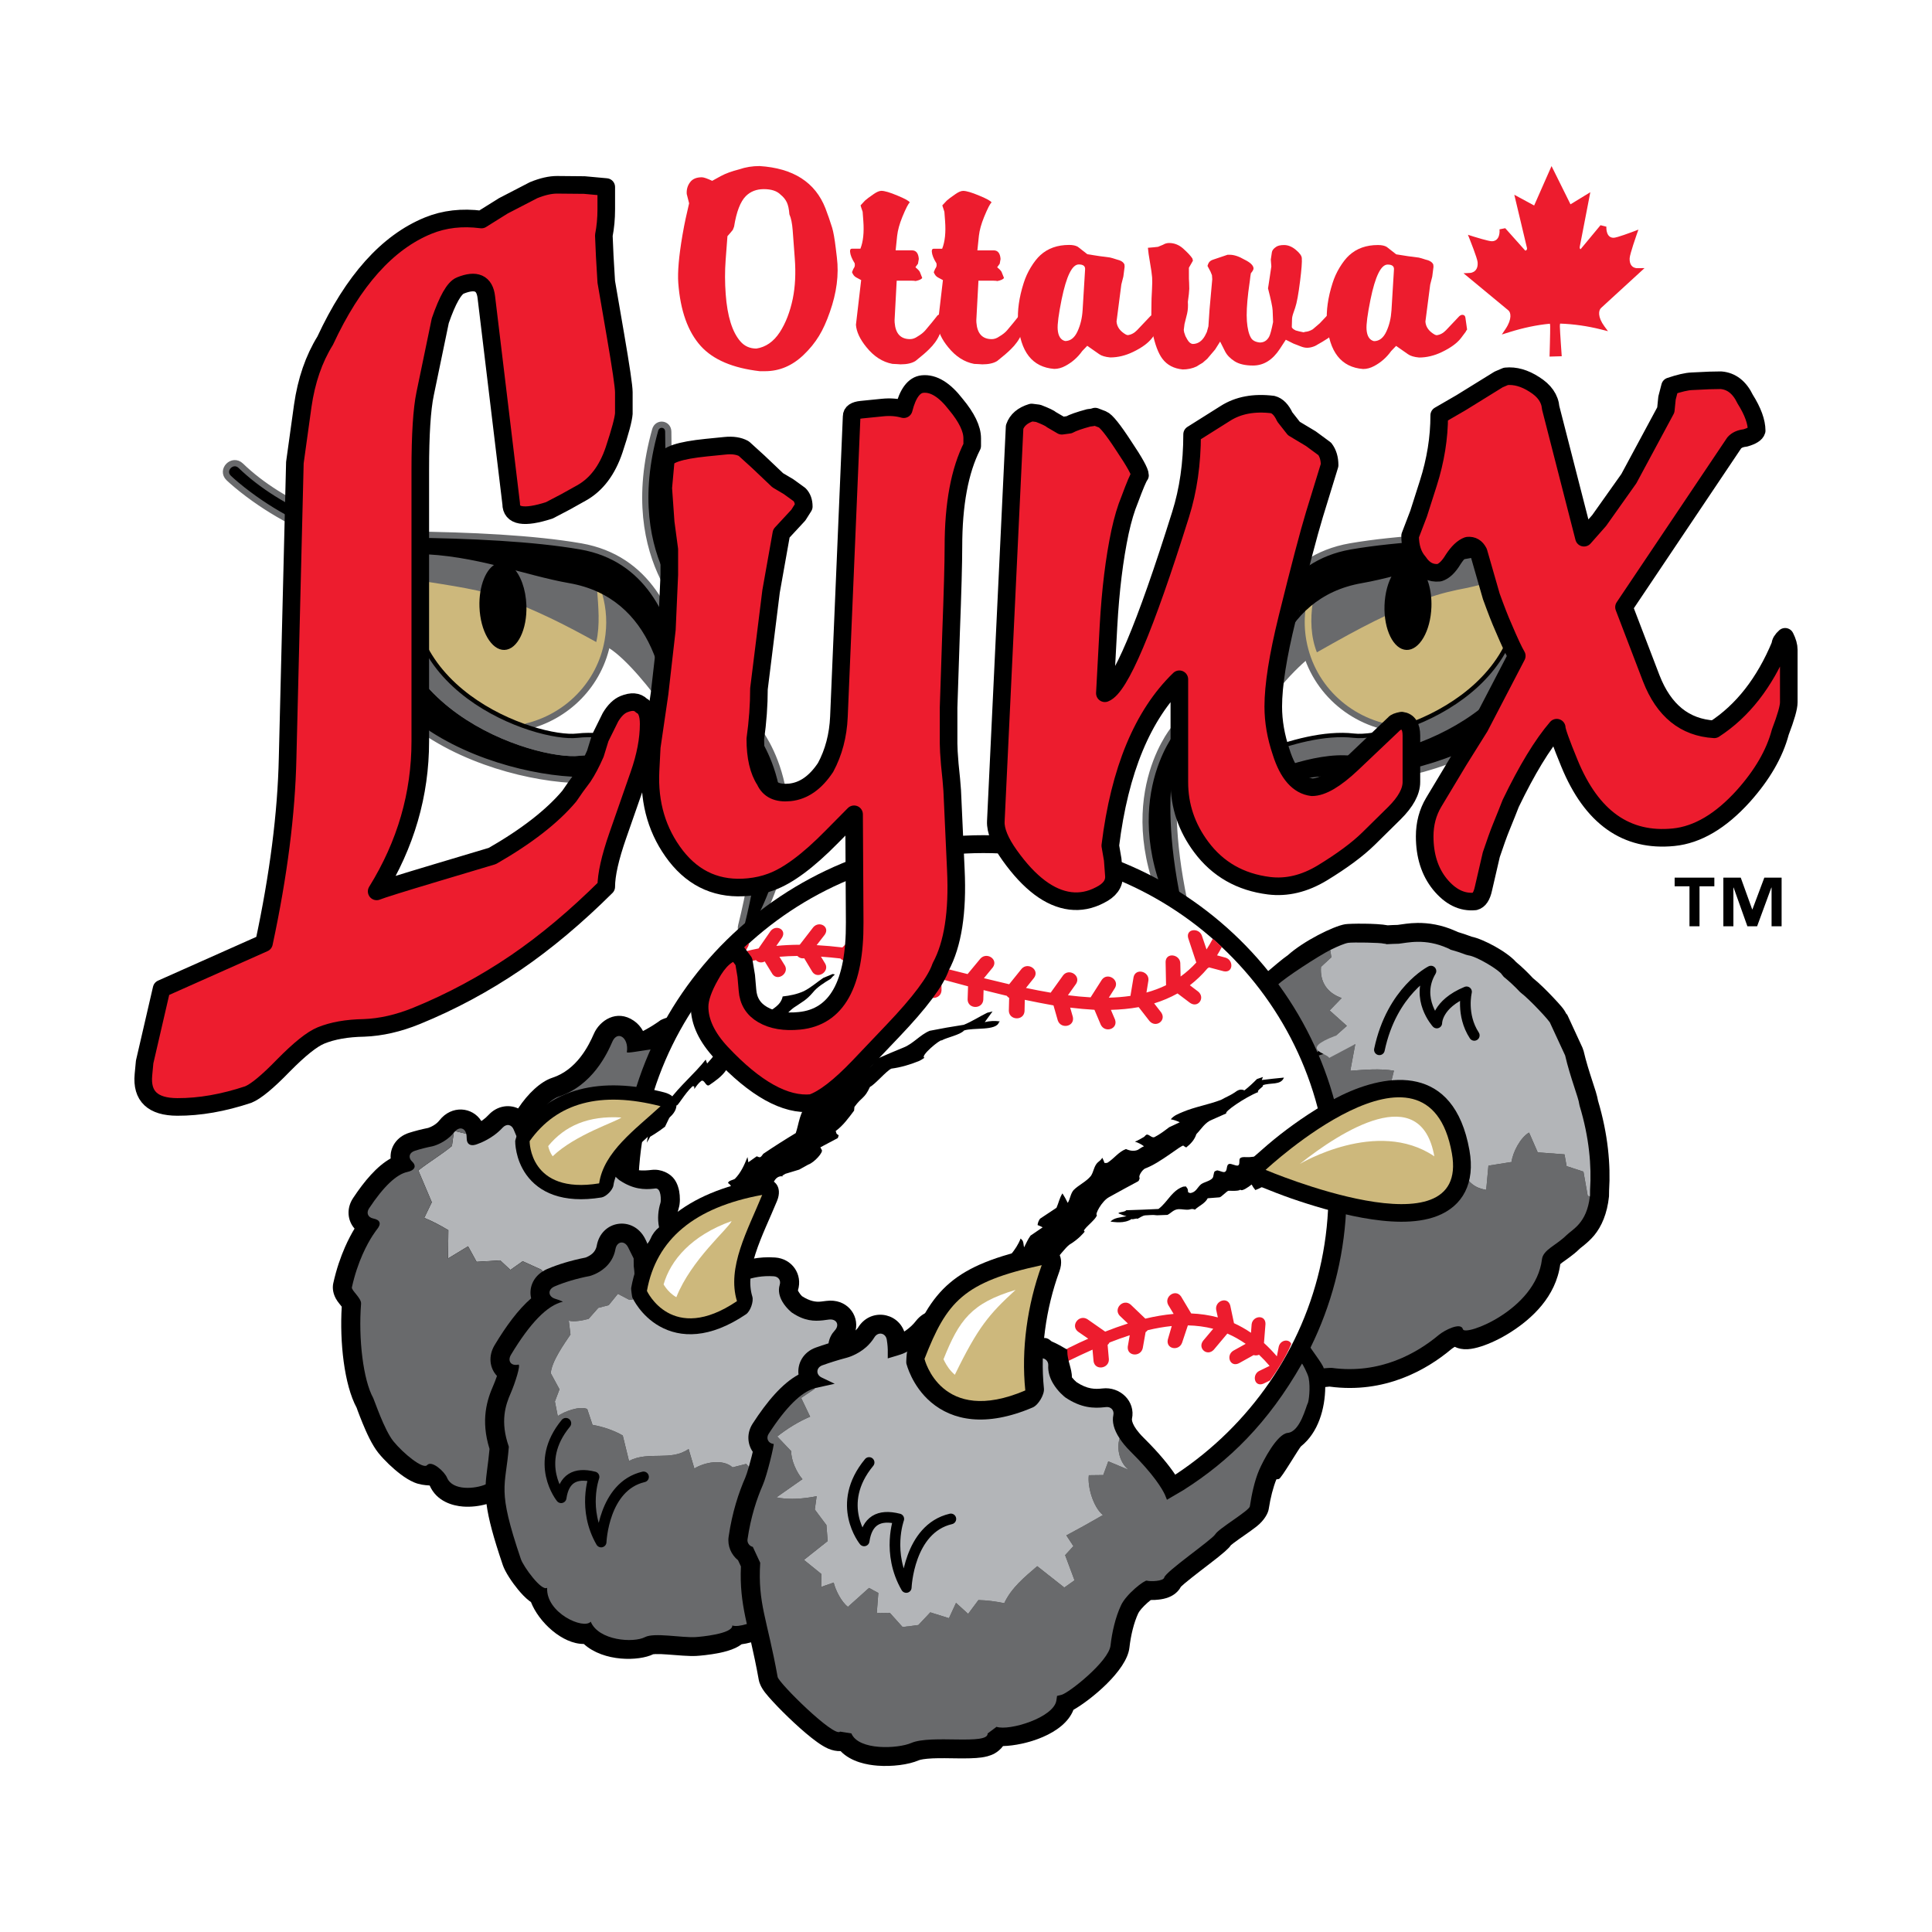 <?xml version="1.0" encoding="utf-8"?>
<!-- Generator: Adobe Illustrator 13.0.0, SVG Export Plug-In . SVG Version: 6.00 Build 14948)  -->
<!DOCTYPE svg PUBLIC "-//W3C//DTD SVG 1.0//EN" "http://www.w3.org/TR/2001/REC-SVG-20010904/DTD/svg10.dtd">
<svg version="1.0" id="Layer_1" xmlns="http://www.w3.org/2000/svg" xmlns:xlink="http://www.w3.org/1999/xlink" x="0px" y="0px"
	 width="192.756px" height="192.756px" viewBox="0 0 192.756 192.756" enable-background="new 0 0 192.756 192.756"
	 xml:space="preserve">
<g>
	<polygon fill-rule="evenodd" clip-rule="evenodd" fill="#FFFFFF" points="0,0 192.756,0 192.756,192.756 0,192.756 0,0 	"/>
	<path fill-rule="evenodd" clip-rule="evenodd" fill="#696A6C" d="M121.138,82.399c0,0,5.434-4.202,10.558-4.601
		c-1.995-0.38-4.244-0.312-6.301-0.37C124.053,79.01,122.646,80.66,121.138,82.399L121.138,82.399z"/>
	<path fill-rule="evenodd" clip-rule="evenodd" d="M133.167,77.784c7.841,0.644,28.791-5.023,23.551-23.02
		c-10.162-4.234-15.018,3.424-31.323,22.664c2.057,0.057,4.306-0.011,6.301,0.37C132.189,77.759,132.685,77.744,133.167,77.784
		L133.167,77.784z"/>
	<path fill="none" stroke="#696A6C" stroke-width="0.621" stroke-miterlimit="2.613" d="M156.718,54.765
		c5.24,17.996-15.71,23.664-23.55,23.02c-5.497-0.453-12.03,4.615-12.03,4.615C140.95,59.518,145.718,50.184,156.718,54.765
		L156.718,54.765L156.718,54.765z"/>
	<path fill-rule="evenodd" clip-rule="evenodd" fill="#696A6C" d="M145.539,64.304c-5.574,5.516-13.834,8.781-21.505,9.116
		c0.018,2.345,0.365,4.243,1.515,3.714c0.042-0.02,5.456-2.485,9.326-2.036c4.182,0.485,21.446-4.734,18.009-19.799
		c-0.41,1.162-1.107,2.202-2.2,3.253C148.805,60.357,147.392,62.472,145.539,64.304L145.539,64.304z"/>
	<path fill-rule="evenodd" clip-rule="evenodd" fill="#696A6C" d="M152.884,55.299c0.034-0.095,0.062-0.194,0.092-0.291
		c-0.05,0.002-0.099,0.01-0.149,0.011C152.85,55.115,152.862,55.205,152.884,55.299L152.884,55.299z"/>
	<path fill-rule="evenodd" clip-rule="evenodd" d="M152.001,53.334c-6.175,0.061-12.604,0.366-17.29,1.183
		c-6.674,1.166-9.215,6.916-10.122,11.992c-0.136,0.759-0.576,4.145-0.555,6.911c7.671-0.334,15.931-3.6,21.505-9.116
		c1.853-1.832,3.266-3.947,5.145-5.751c1.093-1.052,1.79-2.092,2.2-3.253c-0.021-0.094-0.034-0.184-0.058-0.279
		c0.051-0.001,0.1-0.009,0.149-0.011c0.167-0.546,0.277-1.122,0.335-1.74C152.868,53.305,152.431,53.33,152.001,53.334
		L152.001,53.334z"/>
	<path fill-rule="evenodd" clip-rule="evenodd" d="M168.639,46.471c-3.815,3.682-9.97,6.366-15.328,6.798
		c-0.058,0.618-0.168,1.194-0.335,1.74c1.771-0.093,3.524-0.391,5.234-0.867c3.748-1.042,7.281-2.925,10.284-5.296
		c0.878-0.693,1.351-1.155,1.351-1.155C170.667,46.894,169.461,45.673,168.639,46.471L168.639,46.471z"/>
	<path fill-rule="evenodd" clip-rule="evenodd" fill="#696A6C" d="M123.682,58.117c-0.446,1.144-0.876,1.984-1.198,2.529
		c-0.357,0.597-0.591,0.865-0.591,0.865c-0.553,0.626,0.205,1.473,0.896,0.958c0.048-0.035,1.783-1.339,3.289-4.024L123.682,58.117
		L123.682,58.117z"/>
	<path fill-rule="evenodd" clip-rule="evenodd" d="M127.297,42.9c-0.226-0.796-1.305-0.651-1.307,0.175
		c-0.011,6.991-1.067,11.633-2.102,14.506c-0.07,0.193-0.139,0.359-0.207,0.535l2.396,0.328
		C127.862,55.267,129.328,50.154,127.297,42.9L127.297,42.9z"/>
	<path fill-rule="evenodd" clip-rule="evenodd" fill="#696A6C" d="M64.751,73.876l0.363-0.332c0,0-15.889-5.097-18.209-6.533
		c0,0,2.249-7.751-2.324-8.182c-3.608-0.34-4.59-2.466-4.845-3.346c-2.258,10.348,5.288,16.006,11.52,18.341
		c1.45,0.544,2.826,0.905,3.996,1.107c1.047,0.182,1.933,0.236,2.538,0.166c3.868-0.449,9.281,2.016,9.325,2.036
		c1.146,0.525,1.497-1.357,1.516-3.689L64.751,73.876L64.751,73.876z"/>
	<path fill-rule="evenodd" clip-rule="evenodd" d="M68.469,69.83c-0.136-1.566-0.315-2.882-0.394-3.321
		c-0.908-5.076-3.45-10.826-10.124-11.992c-4.683-0.816-11.114-1.122-17.29-1.183c-5.632-0.055-12.509-2.878-16.637-6.864
		c-0.823-0.797-2.03,0.423-1.208,1.219c0,0,0.475,0.462,1.351,1.155c3.004,2.372,6.537,4.254,10.286,5.296
		c1.757,0.491,3.563,0.794,5.382,0.878c-0.038,0.157-0.066,0.309-0.1,0.464c-0.015,1.479,1.237,3.006,4.845,3.346
		c4.572,0.431,2.324,8.182,2.324,8.182c2.321,1.436,18.209,6.533,18.209,6.533l-0.363,0.332l3.878-0.432
		C68.639,72.27,68.567,70.982,68.469,69.83L68.469,69.83z"/>
	<path fill-rule="evenodd" clip-rule="evenodd" d="M66.965,77.068c-0.862-0.377-5.654-2.38-9.176-1.97
		c-4.21,0.487-21.673-4.795-17.953-20.078c-1.156-0.054-2.304-0.204-3.439-0.428c-0.15,0.059-0.298,0.11-0.45,0.173
		c-5.241,17.996,15.709,23.664,23.552,23.02c5.495-0.453,12.028,4.615,12.028,4.615C69.906,80.529,68.396,78.757,66.965,77.068
		L66.965,77.068z"/>
	<path fill-rule="evenodd" clip-rule="evenodd" d="M68.775,57.582c-1.036-2.874-2.092-7.516-2.102-14.506
		c-0.001-0.827-1.082-0.972-1.306-0.175c-2.121,7.573-0.432,12.813,1.455,15.955l2.388-0.162
		C69.067,58.354,68.922,57.99,68.775,57.582L68.775,57.582z"/>
	<path fill-rule="evenodd" clip-rule="evenodd" fill="#696A6C" d="M70.182,60.646c-0.269-0.451-0.612-1.099-0.972-1.953
		l-2.388,0.162c1.446,2.41,3.008,3.581,3.052,3.614c0.692,0.514,1.451-0.332,0.898-0.958C70.772,61.511,70.538,61.243,70.182,60.646
		L70.182,60.646z"/>
	<path fill-rule="evenodd" clip-rule="evenodd" fill="#696A6C" d="M67.392,77.573l-3.139,0.926c3.919,1.309,7.273,3.9,7.273,3.9
		C70.067,80.711,68.698,79.11,67.392,77.573L67.392,77.573z"/>
	<path fill="none" stroke="#696A6C" stroke-width="0.621" stroke-miterlimit="2.613" d="M66.965,77.068
		c-0.862-0.377-5.654-2.38-9.176-1.97c-4.21,0.487-21.673-4.795-17.953-20.078c-1.156-0.054-2.304-0.204-3.439-0.428
		c-0.15,0.059-0.298,0.11-0.45,0.173c-5.241,17.996,15.709,23.664,23.552,23.02c5.495-0.453,12.028,4.615,12.028,4.615
		C69.906,80.529,68.396,78.757,66.965,77.068L66.965,77.068z"/>
	<path fill-rule="evenodd" clip-rule="evenodd" stroke="#696A6C" stroke-width="0.621" stroke-miterlimit="2.613" d="
		M75.452,77.796c0.303,3.036,0.191,7.791-1.507,14.578c-0.202,0.802,0.811,1.201,1.225,0.482c6.91-12.088,0.493-19.969,0.413-20.067
		c-0.547-0.664-1.49-0.026-1.106,0.715c0,0,0.162,0.317,0.362,0.98C75.049,75.186,75.302,76.277,75.452,77.796L75.452,77.796
		L75.452,77.796z"/>
	<path fill="none" stroke="#696A6C" stroke-width="0.621" stroke-miterlimit="2.613" d="M68.775,57.582
		c-1.036-2.874-2.092-7.516-2.102-14.506c-0.001-0.827-1.082-0.972-1.306-0.175c-3.749,13.383,4.404,19.494,4.506,19.569
		c0.692,0.514,1.451-0.332,0.898-0.958c0,0-0.235-0.268-0.59-0.865C69.804,60.017,69.292,59.02,68.775,57.582L68.775,57.582
		L68.775,57.582z M40.663,53.334c-5.632-0.055-12.509-2.878-16.637-6.864c-0.823-0.797-2.03,0.423-1.208,1.219
		c0,0,0.475,0.462,1.351,1.155c3.004,2.372,6.537,4.254,10.286,5.296c1.757,0.491,3.563,0.794,5.382,0.878
		c-3.72,15.283,13.743,20.565,17.953,20.078c3.868-0.449,9.281,2.016,9.325,2.036c2.508,1.153,1.211-9.223,0.962-10.625
		c-0.908-5.076-3.45-10.826-10.124-11.992C53.269,53.701,46.838,53.395,40.663,53.334L40.663,53.334L40.663,53.334z"/>
	<path fill-rule="evenodd" clip-rule="evenodd" fill="#FFFFFF" d="M41.608,55.054c5.774,0.081,10.857,2.152,15.22,2.912
		c8.526,1.487,10.424,10.364,9.904,17.153c-2.729-1.07-6.239-2.057-9.146-1.719C53.605,73.863,38.014,68.714,41.608,55.054
		L41.608,55.054L41.608,55.054z"/>
	<path fill-rule="evenodd" clip-rule="evenodd" fill="#696A6C" d="M60.775,61.442c0.19,1.037-0.489,2.921-0.042,3.198
		c1.734,1.073,4.257,4.157,5.773,6.39c0.235-0.255,0.091-1.276,0.034-1.661c-0.1-0.648-0.224-1.292-0.384-1.927
		c-0.314-1.252-0.752-2.477-1.356-3.621c-0.502-0.946-1.146-1.761-1.8-2.593c-0.725-0.782-1.572-1.462-2.555-2.009
		C60.392,59.814,60.673,60.894,60.775,61.442L60.775,61.442z"/>
	<path fill-rule="evenodd" clip-rule="evenodd" fill="#CDB87C" d="M52.451,72.495c1.149,0.397,3.851-1.682,4.638-2.361
		c1.37-1.184,2.57-2.804,3.097-4.544c0.348-1.145,0.521-2.352,0.452-3.545c-0.052-0.933-0.084-1.944-0.281-2.875
		c-1.025-0.557-2.196-0.97-3.528-1.203c-2.263-0.394-4.718-1.14-7.364-1.779c-1.541,0.162-3.143-0.049-4.641,0.351
		c-0.578,0.153-1,0.333-1.605,0.323c-0.658-0.011-1.315-0.037-1.972-0.068c-0.101,0.656-0.156,1.291-0.169,1.904
		c0.042,0.807,0.102,1.593,0.114,1.73c0.021,0.236,0.043,0.472,0.068,0.706c0.368,2.117,1.263,3.934,2.464,5.469
		c0.131,0.16,0.263,0.317,0.396,0.472c0.301,0.354,0.618,0.693,0.951,1.018c0.083,0.081,0.167,0.161,0.252,0.241
		c0.004,0.004,0.008,0.008,0.012,0.012c1.797,1.665,3.94,2.89,5.969,3.721C51.685,72.219,52.067,72.362,52.451,72.495L52.451,72.495
		z"/>
	<path fill-rule="evenodd" clip-rule="evenodd" fill="#696A6C" d="M59.57,58.799c-0.641-0.287-1.328-0.523-2.074-0.697
		c-0.073-0.017-0.147-0.034-0.221-0.049c-0.027-0.006-0.054-0.011-0.081-0.017c-0.121-0.024-0.243-0.048-0.366-0.07
		c-4.363-0.76-9.446-2.831-15.22-2.912c-0.05,0.189-0.094,0.378-0.137,0.563c-0.011,0.05-0.022,0.098-0.033,0.147
		c0,0,0,0.001,0,0.001c-0.003,0.015-0.006,0.03-0.009,0.044c-0.018,0.084-0.034,0.167-0.051,0.25
		c-0.118,0.6-0.197,1.181-0.245,1.749c4.326,0.692,6.849,1.015,9.222,1.916c3.233,1.228,5.676,2.421,9.133,4.333
		C59.887,62.343,59.688,60.478,59.57,58.799L59.57,58.799z"/>
	<path fill="none" stroke="#696A6C" stroke-width="0.621" stroke-miterlimit="2.613" d="M60.628,63.945
		c0.292-1.64,0.189-3.258-0.241-4.759 M41.831,55.059c-0.107,0.121-0.212,0.245-0.313,0.37 M52.462,72.501
		c4.078-0.953,7.395-4.217,8.166-8.556l0,0"/>
	<path fill-rule="evenodd" clip-rule="evenodd" d="M52.519,60.397c-0.058-1.647-0.598-3.063-1.347-3.781
		c-0.525-0.136-1.059-0.271-1.6-0.403c-1.062,0.431-1.81,2.226-1.736,4.347c0.087,2.41,1.204,4.328,2.497,4.283
		C51.626,64.797,52.604,62.807,52.519,60.397L52.519,60.397L52.519,60.397z"/>
	<path fill="none" stroke="#000000" stroke-width="0.434" stroke-miterlimit="2.613" d="M41.608,55.054
		c5.774,0.081,10.857,2.152,15.22,2.912c8.526,1.487,10.424,10.364,9.904,17.153c-2.729-1.07-6.239-2.057-9.146-1.719
		C53.605,73.863,38.014,68.714,41.608,55.054L41.608,55.054L41.608,55.054z"/>
	<path fill-rule="evenodd" clip-rule="evenodd" d="M117.212,77.796c-0.302,3.036-0.19,7.791,1.508,14.578
		c0.2,0.802-0.811,1.202-1.223,0.482c-6.91-12.088-0.496-19.969-0.416-20.066c0.549-0.664,1.49-0.026,1.107,0.715
		c0,0-0.161,0.317-0.362,0.98C117.616,75.187,117.361,76.277,117.212,77.796L117.212,77.796L117.212,77.796z"/>
	<path fill="none" stroke="#696A6C" stroke-width="0.621" stroke-miterlimit="2.613" d="M117.212,77.796
		c-0.302,3.036-0.19,7.791,1.508,14.578c0.2,0.802-0.811,1.201-1.223,0.482c-6.91-12.088-0.496-19.969-0.416-20.067
		c0.549-0.664,1.49-0.026,1.107,0.715c0,0-0.161,0.317-0.362,0.98C117.616,75.186,117.361,76.277,117.212,77.796L117.212,77.796
		L117.212,77.796z M123.889,57.582c1.034-2.874,2.091-7.516,2.102-14.506c0.002-0.827,1.081-0.972,1.307-0.175
		c3.746,13.383-4.406,19.494-4.508,19.569c-0.691,0.514-1.449-0.332-0.896-0.958c0,0,0.233-0.268,0.591-0.865
		C122.857,60.017,123.37,59.02,123.889,57.582L123.889,57.582L123.889,57.582z M152.001,53.334
		c5.632-0.055,12.508-2.878,16.638-6.864c0.822-0.797,2.028,0.423,1.206,1.219c0,0-0.473,0.462-1.351,1.155
		c-3.003,2.372-6.536,4.254-10.284,5.296c-1.759,0.491-3.563,0.794-5.384,0.878c3.722,15.283-13.742,20.565-17.951,20.078
		c-3.87-0.449-9.284,2.016-9.326,2.036c-2.507,1.153-1.21-9.223-0.96-10.625c0.907-5.076,3.448-10.826,10.122-11.992
		C139.396,53.701,145.826,53.395,152.001,53.334L152.001,53.334L152.001,53.334z"/>
	<path fill-rule="evenodd" clip-rule="evenodd" fill="#FFFFFF" d="M151.056,55.054c-5.773,0.081-10.856,2.152-15.221,2.912
		c-8.526,1.487-10.424,10.364-9.903,17.153c2.728-1.07,6.236-2.057,9.145-1.719C139.06,73.863,154.648,68.714,151.056,55.054
		L151.056,55.054L151.056,55.054z"/>
	<path fill-rule="evenodd" clip-rule="evenodd" fill="#696A6C" d="M135.478,58.035c-0.044,0.009-0.088,0.018-0.132,0.028
		c-0.076,0.017-0.15,0.033-0.226,0.05c-0.052,0.012-0.104,0.025-0.155,0.038c-0.063,0.016-0.126,0.031-0.188,0.048
		c-0.05,0.013-0.1,0.026-0.149,0.041c-0.071,0.02-0.141,0.04-0.21,0.061c-0.044,0.013-0.088,0.026-0.131,0.039
		c-0.104,0.032-0.207,0.066-0.31,0.101c-0.046,0.016-0.091,0.033-0.137,0.049c-0.06,0.021-0.119,0.042-0.177,0.064
		c-0.05,0.018-0.099,0.038-0.148,0.057c-0.059,0.023-0.117,0.047-0.176,0.071c-0.046,0.019-0.091,0.038-0.137,0.058
		c-0.053,0.022-0.105,0.045-0.157,0.068c-0.05,0.022-0.1,0.044-0.148,0.067c-0.046,0.022-0.092,0.044-0.138,0.066
		c-0.1,0.048-0.198,0.098-0.296,0.148c-0.04,0.021-0.08,0.042-0.12,0.062c-0.054,0.029-0.107,0.06-0.16,0.089
		c-0.036,0.021-0.072,0.041-0.108,0.061c-0.053,0.031-0.105,0.062-0.158,0.094c-0.038,0.023-0.076,0.046-0.113,0.069
		c-0.052,0.032-0.103,0.063-0.152,0.096c-0.039,0.025-0.079,0.052-0.118,0.077c-0.045,0.03-0.09,0.06-0.134,0.089
		c-0.049,0.034-0.097,0.068-0.145,0.103c-0.079,0.057-0.158,0.114-0.235,0.173c-0.031,0.023-0.062,0.047-0.094,0.071
		c-0.052,0.041-0.104,0.083-0.156,0.125c-0.023,0.019-0.047,0.038-0.07,0.057c-0.055,0.045-0.109,0.091-0.163,0.137
		c-0.018,0.016-0.035,0.031-0.054,0.047c-0.058,0.05-0.115,0.1-0.172,0.152c-0.003,0.002-0.005,0.005-0.008,0.007
		c-2.895,2.635-4.121,6.735-4.388,10.721c1.692-3.406,5.173-6.089,5.173-6.089c4.674-2.652,8.419-7.901,4.748-7.262
		C135.715,57.987,135.596,58.011,135.478,58.035L135.478,58.035z"/>
	<path fill-rule="evenodd" clip-rule="evenodd" fill="#CDB87C" d="M130.028,63.945c-0.18-1.011-0.211-2.014-0.106-2.986
		c1.468-1.477,3.403-2.555,5.913-2.993c3.815-0.665,8.181-2.33,13.076-2.793c1.205,1.4,2.062,3.126,2.41,5.067
		c0.044,0.251,0.079,0.501,0.105,0.751c-1.066,6.595-7.248,10.298-11.911,11.734C134.853,72.229,130.887,68.744,130.028,63.945
		L130.028,63.945L130.028,63.945z"/>
	<path fill-rule="evenodd" clip-rule="evenodd" fill="#696A6C" d="M131.385,65.084c4.674-2.652,7.069-3.896,10.921-5.36
		c1.329-0.504,2.716-0.816,4.112-1.079c1.631-0.309,3.999-1.425,4.617,0.493c0.049,0.145,0.435-0.329,0.549-0.485
		c-0.007-0.288-0.025-0.582-0.051-0.879c-0.004-0.024-0.006-0.048-0.006-0.071c-0.001-0.004-0.001-0.007-0.001-0.011
		c-0.077-0.842-0.229-1.72-0.471-2.638c-5.773,0.081-10.856,2.152-15.221,2.912c-0.126,0.022-0.251,0.046-0.374,0.071
		c-0.019,0.003-0.036,0.007-0.054,0.011c-0.099,0.021-0.195,0.042-0.292,0.065c-0.054,0.013-0.107,0.026-0.161,0.039
		c-0.003,0-0.006,0.001-0.009,0.002c-0.028,0.007-0.058,0.014-0.086,0.022c-1.516,0.393-2.793,1.044-3.877,1.876
		C130.717,61.791,130.778,63.526,131.385,65.084L131.385,65.084z"/>
	<path fill="none" stroke="#696A6C" stroke-width="0.621" stroke-miterlimit="2.613" d="M130.028,63.945
		c-0.18-1.011-0.211-2.014-0.106-2.986 M148.911,55.173c1.205,1.4,2.062,3.126,2.41,5.067c0.044,0.251,0.079,0.501,0.105,0.751
		 M139.516,72.726c-4.663-0.497-8.629-3.982-9.487-8.781l0,0"/>
	<path fill-rule="evenodd" clip-rule="evenodd" d="M138.133,60.397c0.044-1.238,0.358-2.345,0.83-3.124
		c0.863-0.218,1.751-0.456,2.662-0.691c0.76,0.732,1.247,2.246,1.188,3.978c-0.085,2.41-1.2,4.328-2.492,4.283
		C139.027,64.797,138.05,62.807,138.133,60.397L138.133,60.397L138.133,60.397z"/>
	<path fill="none" stroke="#000000" stroke-width="0.434" stroke-miterlimit="2.613" d="M151.056,55.054
		c-5.773,0.081-10.856,2.152-15.221,2.912c-8.526,1.487-10.424,10.364-9.903,17.153c2.728-1.07,6.236-2.057,9.145-1.719
		C139.06,73.863,154.648,68.714,151.056,55.054L151.056,55.054L151.056,55.054z"/>
	<path fill-rule="evenodd" clip-rule="evenodd" d="M159.434,109.816c-0.035-0.219-0.109-0.527-0.224-0.904
		c-0.096-0.318-0.228-0.713-0.373-1.158c-0.268-0.822-0.597-1.854-0.837-2.891l-0.115-0.33l-1.49-3.23
		c-0.035-0.076-0.084-0.135-0.136-0.172c-0.109-0.223-0.259-0.459-0.462-0.695c-0.218-0.258-0.522-0.594-0.859-0.947
		c-0.591-0.627-1.407-1.436-1.987-1.893c-0.543-0.577-1.101-1.13-1.685-1.608c-0.892-1.018-3.242-2.288-4.437-2.534
		c-0.468-0.179-0.937-0.334-1.376-0.464c-0.103-0.05-0.202-0.091-0.214-0.096c-1.433-0.647-2.733-0.818-3.798-0.812
		c-0.865,0.007-1.553,0.141-2.002,0.196c-0.285,0.004-0.64,0.019-0.991,0.041c-1.095-0.217-3.8-0.182-4.25-0.107
		c-1.182,0.196-4.161,1.694-5.699,3.08c-2.239,1.542-8.756,8.358-11.868,6.202C99.867,89.881,85.755,83.086,74.018,99.67
		c-1.434,2.023-5.941,1.014-8.102,2.107c-0.44,0.32-0.929,0.637-1.451,0.924l-0.31,0.166c-0.214-0.398-0.515-0.754-0.922-1.031
		c-1.713-1.174-3.41-0.014-3.983,1.307c-0.509,1.166-1.687,3.58-4.144,4.385c-1.159,0.379-2.421,1.555-3.413,3.059
		c-0.942-0.434-2.121-0.25-2.959,0.66c-0.183,0.199-0.385,0.371-0.589,0.518l-0.12,0.082c-0.893-1.422-2.962-1.617-4.176-0.076
		c-0.074,0.092-0.153,0.178-0.24,0.256c-0.218,0.193-0.458,0.326-0.649,0.412c-0.102,0.045-0.188,0.076-0.24,0.094
		c-0.704,0.143-1.333,0.307-1.903,0.488c-1.248,0.396-1.926,1.459-1.841,2.557c-1.374,0.771-2.615,2.246-3.746,3.951
		c-0.683,1.031-0.568,2.24,0.144,3.049c-0.285,0.471-0.624,1.094-0.961,1.863c-0.42,0.959-0.847,2.16-1.163,3.594
		c-0.099,0.451-0.049,1.109,0.411,1.773c0.107,0.154,0.256,0.336,0.435,0.559c-0.217,3.523,0.245,7.799,1.492,10.096l0.097,0.277
		c0.128,0.338,0.297,0.783,0.493,1.258c0.363,0.885,0.928,2.162,1.581,2.971c0.599,0.736,1.456,1.557,2.242,2.145
		c0.384,0.285,0.848,0.59,1.32,0.787c0.535,0.223,1.023,0.273,1.547,0.307c0.704,1.613,2.33,2.027,3.328,2.102
		c0.804,0.061,1.636-0.045,2.344-0.246c0.192,1.471,0.678,3.293,1.626,6.086c0.24,0.709,0.942,1.742,1.525,2.449
		c0.312,0.377,0.706,0.807,1.128,1.131l0.154,0.107c0.785,2.012,3.129,4.193,5.273,4.182c1.996,1.811,5.512,1.721,6.921,1.027
		c0.072-0.008,0.152-0.014,0.236-0.018c0.342-0.012,0.735,0.008,1.146,0.039c1.052,0.074,2.172,0.189,2.934,0.146
		c0.267-0.014,1.333-0.102,2.324-0.307c0.48-0.102,1.079-0.254,1.594-0.502c0.219-0.102,0.413-0.223,0.584-0.354
		c0.3-0.037,0.62-0.104,0.947-0.195c0.24,1.049,0.505,2.266,0.778,3.785c0.044,0.246,0.221,0.721,0.65,1.264
		c0.187,0.236,0.448,0.537,0.76,0.873c0.572,0.623,1.332,1.383,2.107,2.102c0.799,0.742,1.618,1.441,2.273,1.91
		c0.333,0.24,0.729,0.498,1.125,0.672c0.425,0.186,0.873,0.264,1.241,0.248c1.059,1.102,2.706,1.379,3.688,1.453
		c1.438,0.109,3.086-0.09,4.118-0.539c0.149-0.062,0.567-0.15,1.366-0.189c0.778-0.033,1.637-0.012,2.434-0.002
		c0.945,0.012,1.816,0.002,2.447-0.088c0.342-0.047,0.857-0.143,1.327-0.408c0.261-0.146,0.588-0.402,0.826-0.729
		c2.166-0.051,6.074-1.152,7.027-3.617c1.673-0.945,5.325-3.895,5.584-6.203c0.137-1.219,0.441-2.488,0.884-3.434
		c0.093-0.201,0.432-0.621,0.935-1.061c0.107-0.096,0.214-0.182,0.312-0.258c0.285,0.006,0.566-0.012,0.801-0.041
		c0.266-0.029,0.631-0.092,0.989-0.234c0.173-0.068,0.853-0.344,1.22-1.053c0.103-0.096,0.23-0.209,0.375-0.334
		c0.44-0.371,1.017-0.82,1.599-1.27c0.617-0.475,1.239-0.949,1.73-1.34c0.271-0.219,0.506-0.414,0.687-0.572
		c0.299-0.266,0.478-0.449,0.593-0.625c0.079-0.066,0.173-0.141,0.276-0.219c0.316-0.242,0.711-0.514,1.095-0.783
		c0.438-0.307,0.863-0.607,1.187-0.863c0.799-0.629,1.154-1.35,1.212-1.725c0.178-1.158,0.451-2.195,0.765-2.977
		c0.081-0.016,0.164-0.029,0.251-0.037c0.236-0.033,2.024-3.117,2.223-3.273c1.699-1.361,2.385-3.723,2.404-5.902
		c0.152-0.018,0.305-0.033,0.422-0.045c5.537,0.748,9.732-1.707,12.129-3.713c0.066-0.057,0.209-0.158,0.368-0.256
		c0.345,0.174,0.771,0.268,1.29,0.24c0.445-0.027,0.914-0.141,1.336-0.277c0.871-0.277,1.945-0.773,3.006-1.455
		c2.03-1.307,4.45-3.467,4.898-6.756c0.041-0.035,0.105-0.09,0.206-0.168c0.229-0.172,0.482-0.344,0.741-0.535
		c0.296-0.219,0.65-0.496,0.993-0.836l0.134-0.113l0.33-0.264c0.271-0.223,0.627-0.531,0.978-0.951
		c0.736-0.889,1.301-2.174,1.479-3.896l0.008-0.568C160.706,116.203,160.425,113.129,159.434,109.816L159.434,109.816z"/>
	<path fill-rule="evenodd" clip-rule="evenodd" fill="#696A6C" d="M157.979,116.893l-1.678-0.547l-0.213-1.174l-2.67-0.201
		l-0.863-1.975c-0.866,0.486-1.646,1.992-1.748,2.936l-2.308,0.367l-0.223,2.414c-1.621-0.266-1.789-1.148-2.773-2.016
		c-0.448-0.396-1.826-1.053-2.417-1.338l-1.396,0.186l-0.146-1.381l-2.021-0.215l1.28-1.744l-0.032-1.658
		c-0.536-0.5-1.717-0.822-2.435-0.738l0.736-2.986c-1.416-0.232-2.931-0.094-4.354,0.01l0.497-2.662l-4.449,1.379
		c3.74,9.762,0.819,18.848-0.206,28.576c0.123,0.361,1.433,1.969,1.509,2.391c0.375-0.027,0.711-0.055,0.8-0.043
		c4.814,0.658,8.497-1.461,10.673-3.281c0.589-0.492,2.224-1.316,2.413-0.574c0.188,0.73,7.271-1.92,7.886-6.977
		c0.114-0.955,1.422-1.395,2.426-2.387c0.632-0.625,2.035-1.199,2.353-3.873l-0.213-0.078L157.979,116.893L157.979,116.893z"/>
	<path fill-rule="evenodd" clip-rule="evenodd" fill="#696A6C" d="M132.66,100.814l1.198-1.24c-1.441-0.508-2.181-1.59-2.062-3.111
		l1.034-0.954l-0.111-0.728c-1.117,0.557-4.547,2.781-5.229,3.468c1.45,2.059,2.293,5.027,3.278,7.299l3.609-3.197L132.66,100.814
		L132.66,100.814z"/>
	<path fill-rule="evenodd" clip-rule="evenodd" fill="#B3B5B8" d="M157.559,110.145c-0.051-0.564-0.898-2.656-1.406-4.844
		l-1.488-3.215c0.021-0.141-2.021-2.348-2.919-3.031l-0.124-0.111c-0.521-0.557-1.056-1.051-1.599-1.49
		c-0.005-0.004-0.037-0.061-0.172-0.212c-0.218-0.424-2.509-1.825-3.356-1.927l-0.244-0.065c-0.508-0.197-1.021-0.365-1.535-0.503
		c-0.009-0.003-0.066-0.045-0.128-0.079c-0.064-0.034-0.129-0.056-0.14-0.06c-2.277-1.031-4.072-0.533-4.888-0.452
		c-0.386,0.008-0.826,0.025-1.205,0.048c-0.011,0-0.082-0.028-0.155-0.042c-0.074-0.013-0.149-0.013-0.16-0.017
		c-0.217-0.097-3.093-0.149-3.531-0.078c-0.338,0.055-1.022,0.332-1.789,0.714l0.111,0.728l-1.034,0.954
		c-0.118,1.521,0.621,2.603,2.062,3.111l-1.198,1.24l1.717,1.537l-1.094,0.971c-3.744,1.414-0.859,1.738-0.672,2.227l2.605-1.379
		l-0.497,2.662c1.424-0.104,2.938-0.242,4.354-0.01l-0.736,2.986c0.718-0.084,1.898,0.238,2.435,0.738l0.032,1.658l-1.28,1.744
		l2.021,0.215l0.146,1.381l1.396-0.186c0.591,0.285,1.969,0.941,2.417,1.338c0.984,0.867,1.152,1.75,2.773,2.016l0.223-2.414
		l2.308-0.367c0.103-0.943,0.882-2.449,1.748-2.936l0.863,1.975l2.67,0.201l0.213,1.174l1.678,0.547l0.428,2.41l0.213,0.078
		c0.005-0.045,0.012-0.082,0.015-0.125l0.004-0.541c0.159-2.398-0.084-5.229-1.041-8.385L157.559,110.145L157.559,110.145z"/>
	<path fill-rule="evenodd" clip-rule="evenodd" fill="#696A6C" d="M53.652,112.529c0.4-0.006,0.785-0.094,1.107-0.271
		c0.927-0.518,2.277-0.346,3.043,0.383l0.156,0.146c0.431-0.117,0.921-0.209,1.473-0.248c1.921-0.139,2.232,1.498,3.166,2.543
		c1.412-2.068,4.1-3.037,5.336-5.219c0.472-0.832,1.926-3.871,1.183-4.889c-0.896-1.225-6.622,0.301-6.575,0
		c0.222-1.467-0.945-2.199-1.445-1.049c-0.503,1.158-1.976,4.381-5.358,5.488c-0.818,0.27-1.867,1.375-2.657,2.742l0.148,0.355
		C53.363,112.525,53.506,112.531,53.652,112.529L53.652,112.529z"/>
	<path fill-rule="evenodd" clip-rule="evenodd" d="M61.875,118.977c0,19.656,16.256,35.646,36.236,35.646
		c19.981,0,36.236-15.99,36.236-35.646c0-19.658-16.255-35.65-36.236-35.65C78.13,83.327,61.875,99.318,61.875,118.977
		L61.875,118.977z"/>
	<path fill-rule="evenodd" clip-rule="evenodd" fill="#FFFFFF" d="M132.543,118.977c0,18.701-15.415,33.863-34.433,33.863
		c-19.017,0-34.434-15.162-34.434-33.863c0-18.703,15.417-33.866,34.434-33.866C117.128,85.11,132.543,100.273,132.543,118.977
		L132.543,118.977z"/>
	<path fill-rule="evenodd" clip-rule="evenodd" d="M103.311,132.498c0.111-0.084,0.101-0.256,0.141-0.377
		c-0.331-0.186-0.61-0.443-0.863-0.727c0.17,0.002,0.34-0.01,0.51-0.023c0.408-0.246,0.818-0.492,1.228-0.74
		c0.668-0.676,0.265-4.391,0.875-4.762c0.339-0.387,1.08-1.381,1.495-1.688c0.922-0.553,1.432-1.188,1.536-1.314
		c-0.465-0.066,1.131-1.148,1.205-1.645c-0.224-0.029,0.483-1.398,1.22-1.787c0.956-0.537,1.922-1.053,2.888-1.574
		c0.116-0.074,0.122-0.221,0.164-0.34c-0.167-0.127,0.198-0.764,0.537-0.943c1.488-0.521,3.701-2.434,3.828-2.27
		c0.073,0.08,0.186,0.107,0.267,0.18c0.451-0.357,0.843-0.775,1.019-1.334c0.505-0.52,0.857-1.174,1.573-1.443
		c0.474-0.213,0.951-0.422,1.424-0.631c-0.295-0.115,1.847-1.6,3.179-2.127c-0.224-0.158,0.697-0.615,0.428-0.67
		c0.784-0.307,1.812,0.033,2.135-0.771c-0.739,0.07-1.478,0.148-2.214,0.24c0.04-0.1,0.079-0.201,0.12-0.301
		c-0.199,0.066-0.398,0.135-0.6,0.205c-0.394,0.4-0.803,0.785-1.248,1.129c-0.411-0.176-0.675-0.014-1.002,0.23
		c-0.424,0.281-0.9,0.471-1.342,0.721c-1.246,0.479-2.582,0.686-3.815,1.207c-0.425,0.184-0.898,0.352-1.188,0.73
		c0.311,0.057,0.609,0.156,0.894,0.297c-0.351,0.16-0.701,0.326-1.053,0.492c-0.473,0.359-0.945,0.719-1.477,0.992
		c-0.258,0.086-0.464-0.221-0.706-0.256c-0.171-0.01-0.218,0.162-0.342,0.238c-0.299,0.158-0.575,0.355-0.898,0.461
		c0.327,0.107,0.636,0.258,0.909,0.467c-0.223,0.078-0.398,0.236-0.602,0.35c-0.39,0.176-0.824,0.096-1.197-0.076
		c-0.745,0.279-1.189,0.959-1.848,1.367c-0.092,0.041-0.195,0.01-0.291,0.023c-0.072-0.176-0.133-0.355-0.225-0.52
		c-0.102,0.195-0.277,0.324-0.446,0.461c-0.387,0.359-0.403,0.922-0.685,1.346c-0.476,0.592-1.202,0.887-1.733,1.42
		c-0.313,0.367-0.332,0.875-0.581,1.277c-0.159-0.326-0.334-0.645-0.529-0.949c-0.29,0.438-0.382,0.963-0.594,1.436
		c-0.553,0.359-1.1,0.721-1.642,1.09c-0.135,0.189-0.222,0.4-0.246,0.633c0.175,0.062,0.343,0.139,0.506,0.229
		c-0.404,0.27-0.807,0.545-1.206,0.822c-0.269,0.361-0.437,0.779-0.646,1.172c-0.053-0.207-0.045-0.426-0.127-0.627
		c-0.053-0.102-0.144-0.168-0.22-0.252c-0.215,0.584-0.565,1.088-0.95,1.576c-0.274,0.201-0.548,0.404-0.82,0.611
		c0.773,2.326,1.693,4.602,2.691,6.842C102.938,132.607,103.126,132.586,103.311,132.498L103.311,132.498z"/>
	<path fill-rule="evenodd" clip-rule="evenodd" fill="#ED1C2E" d="M72.587,96.639c0.01-0.004,0.019-0.008,0.029-0.011
		c0.267,0.456,0.576,0.89,0.854,1.343c0.522,0.73,1.601-0.121,1.207-0.855c-0.205-0.331-0.411-0.66-0.616-0.989
		c0.448-0.129,0.902-0.244,1.359-0.337c0.223,0.255,0.585,0.297,0.878,0.135c0.257,0.421,0.517,0.843,0.773,1.266
		c0.523,0.738,1.655-0.07,1.251-0.833c-0.188-0.3-0.373-0.6-0.559-0.9c0.597-0.05,1.195-0.076,1.794-0.083
		c0.171,0.19,0.426,0.275,0.677,0.23c0.273,0.456,0.545,0.913,0.82,1.366c0.521,0.751,1.704-0.009,1.291-0.802
		c-0.146-0.241-0.292-0.482-0.438-0.722c0.649,0.044,1.3,0.108,1.946,0.182c0.098,0.103,0.221,0.175,0.359,0.209
		c0.105,0.503,0.214,1.008,0.32,1.513c0.259,0.912,1.613,0.512,1.479-0.386c-0.077-0.354-0.154-0.708-0.231-1.064
		c0.799,0.132,1.595,0.277,2.387,0.438c0.059,0.127,0.155,0.235,0.275,0.313c-0.006,0.451-0.011,0.9-0.016,1.347
		c0.051,0.965,1.471,0.867,1.535-0.053c0.004-0.408,0.006-0.814,0.009-1.221c0.739,0.169,1.477,0.346,2.214,0.526
		c0.056,0.062,0.121,0.111,0.192,0.154c0.002,0.488,0.003,0.977,0.004,1.465c0.065,0.965,1.5,0.898,1.555-0.045
		c-0.002-0.377-0.003-0.756-0.007-1.133c0.885,0.236,1.77,0.475,2.654,0.715c-0.015,0.441-0.029,0.881-0.044,1.318
		c0.028,0.967,1.473,0.994,1.565,0.039c0.009-0.326,0.02-0.654,0.029-0.979c0.607,0.152,1.216,0.307,1.825,0.449
		c0.16,0.039,0.321,0.078,0.482,0.115c0.067,0.086,0.149,0.158,0.245,0.215c-0.013,0.43-0.021,0.859-0.032,1.287
		c0.036,0.963,1.483,1.018,1.566,0.049c0.01-0.383,0.019-0.766,0.026-1.146c0.951,0.201,1.905,0.385,2.862,0.557
		c0.145,0.504,0.287,1.006,0.431,1.504c0.319,0.904,1.716,0.607,1.5-0.361c-0.089-0.309-0.176-0.613-0.265-0.922
		c0.805,0.098,1.61,0.17,2.421,0.217c0.213,0.498,0.423,0.996,0.633,1.494c0.424,0.857,1.749,0.422,1.419-0.52
		c-0.136-0.322-0.275-0.645-0.412-0.967c0.93-0.025,1.856-0.107,2.772-0.273c0.361,0.461,0.72,0.924,1.079,1.387
		c0.631,0.727,1.726-0.047,1.168-0.854c-0.235-0.303-0.467-0.604-0.702-0.906c0.812-0.25,1.595-0.58,2.334-0.992
		c0.421,0.314,0.837,0.631,1.254,0.947c0.805,0.545,1.529-0.516,0.813-1.127c-0.278-0.211-0.556-0.424-0.836-0.635
		c0.645-0.498,1.233-1.064,1.758-1.687c0.053-0.025,0.1-0.062,0.145-0.1c0.491,0.129,0.98,0.259,1.472,0.389
		c0.949,0.194,1.012-1.085,0.202-1.354c-0.288-0.08-0.578-0.158-0.866-0.233c0.157-0.246,0.338-0.574,0.477-0.829
		c-0.293-0.282-0.591-0.566-0.896-0.836c-0.185,0.34-0.414,0.753-0.63,1.074c-0.157-0.467-0.315-0.939-0.476-1.406
		c-0.317-0.786-1.607-0.652-1.354,0.274c0.27,0.813,0.542,1.626,0.808,2.44c-0.475,0.517-0.997,0.984-1.566,1.396
		c-0.01-0.455-0.021-0.911-0.032-1.37c-0.073-0.858-1.424-1.058-1.464-0.104c0.018,0.781,0.032,1.56,0.045,2.341
		c-0.629,0.303-1.284,0.545-1.956,0.73c0.066-0.406,0.134-0.812,0.198-1.219c0.088-0.891-1.265-1.256-1.481-0.33
		c-0.104,0.629-0.208,1.256-0.314,1.883c-0.715,0.104-1.438,0.16-2.158,0.178c0.207-0.328,0.416-0.658,0.623-0.986
		c0.448-0.82-0.76-1.564-1.312-0.812c-0.375,0.59-0.752,1.178-1.128,1.766c-0.758-0.043-1.51-0.115-2.262-0.211
		c0.271-0.381,0.544-0.762,0.816-1.145c0.503-0.812-0.694-1.576-1.285-0.855c-0.42,0.582-0.835,1.162-1.253,1.744
		c-0.824-0.141-1.646-0.297-2.466-0.471c0.272-0.34,0.545-0.682,0.816-1.02c0.562-0.797-0.613-1.586-1.243-0.898
		c-0.416,0.516-0.831,1.031-1.247,1.549c-0.842-0.195-1.682-0.398-2.521-0.605c0.295-0.359,0.592-0.719,0.887-1.075
		c0.58-0.796-0.589-1.568-1.226-0.89c-0.431,0.517-0.861,1.036-1.29,1.555c-0.844-0.214-1.687-0.427-2.53-0.637
		c0.342-0.366,0.687-0.734,1.03-1.101c0.631-0.759-0.475-1.569-1.15-0.932c-0.51,0.539-1.02,1.083-1.529,1.626
		c-0.721-0.175-1.442-0.344-2.167-0.506c0.288-0.338,0.576-0.675,0.864-1.014c0.593-0.786-0.537-1.517-1.174-0.856
		c-0.436,0.507-0.869,1.016-1.3,1.524c-0.932-0.191-1.864-0.364-2.802-0.515c0.276-0.277,0.555-0.551,0.833-0.828
		c0.655-0.726-0.358-1.538-1.049-0.926c-0.508,0.499-1.013,1.003-1.518,1.509c-0.852-0.104-1.71-0.182-2.568-0.23
		c0.269-0.349,0.538-0.698,0.81-1.044c0.548-0.797-0.552-1.421-1.144-0.746c-0.453,0.581-0.904,1.163-1.352,1.749
		c-0.782,0.004-1.561,0.04-2.337,0.115c0.187-0.273,0.375-0.543,0.565-0.817c0.503-0.813-0.596-1.361-1.141-0.66
		c-0.403,0.574-0.802,1.152-1.199,1.732c-0.443,0.083-0.883,0.184-1.32,0.299c0.062-0.109,0.123-0.217,0.184-0.327
		c0.032-0.057,0.063-0.115,0.096-0.17c0.065-0.132,0.083-0.247,0.083-0.355c-0.947,0.867-1.84,1.786-2.684,2.751
		c0.061-0.003,0.122-0.01,0.192-0.036C72.349,96.739,72.469,96.689,72.587,96.639L72.587,96.639z"/>
	<path fill-rule="evenodd" clip-rule="evenodd" fill="#ED1C2E" d="M127.582,134.35c-0.062,0.324-0.125,0.646-0.188,0.971
		c-0.402-0.469-0.829-0.914-1.287-1.33c0.053-0.629,0.103-1.258,0.15-1.891c0.019-0.971-1.268-0.85-1.381,0.023
		c-0.021,0.281-0.045,0.564-0.065,0.848c-0.537-0.367-1.104-0.686-1.695-0.957c-0.125-0.59-0.25-1.178-0.374-1.766
		c-0.261-0.938-1.544-0.459-1.404,0.424c0.056,0.252,0.11,0.508,0.167,0.766c-0.871-0.232-1.761-0.359-2.659-0.395
		c-0.336-0.562-0.672-1.127-1.009-1.689c-0.549-0.803-1.715,0.008-1.287,0.83c0.182,0.303,0.362,0.605,0.544,0.906
		c-0.952,0.086-1.892,0.248-2.822,0.471c-0.491-0.469-0.981-0.938-1.47-1.406c-0.742-0.621-1.743,0.408-1.086,1.117
		c0.272,0.258,0.546,0.518,0.816,0.775c-0.761,0.244-1.52,0.514-2.267,0.809c-0.593-0.416-1.188-0.826-1.782-1.244
		c-0.826-0.502-1.705,0.631-0.93,1.244c0.341,0.234,0.682,0.471,1.021,0.707c-0.847,0.371-0.945,0.428-1.775,0.834
		c-0.028-0.023-1.339,0.764-1.367,0.742c0.348,0.463,0.383,0.859,0.343,1.486c-0.013,0.189-0.162,0.6,0,0.879
		c0.075,0.127,0.8-0.107,0.887,0c-0.001-0.004,0.285-0.092,0.285-0.096c-0.14-0.502-0.277-1.002-0.414-1.502
		c0.024-0.043,0.046-0.082,0.062-0.127c0.797-0.389,1.597-0.768,2.406-1.125c0.035,0.389,0.069,0.773,0.105,1.162
		c0.146,0.957,1.551,0.734,1.528-0.195c-0.042-0.48-0.083-0.961-0.126-1.439c0.077-0.07,0.141-0.148,0.19-0.24
		c0.665-0.262,1.337-0.504,2.018-0.725c-0.065,0.375-0.131,0.752-0.196,1.125c-0.109,0.98,1.275,1.076,1.492,0.172
		c0.098-0.535,0.19-1.07,0.285-1.605c0.079-0.053,0.15-0.121,0.21-0.195c0.79-0.189,1.593-0.332,2.4-0.416
		c-0.128,0.449-0.259,0.895-0.391,1.342c-0.221,0.959,1.106,1.197,1.422,0.322c0.193-0.576,0.387-1.152,0.577-1.729
		c0.854,0.02,1.701,0.127,2.529,0.338c-0.335,0.4-0.671,0.799-1.007,1.197c-0.574,0.762,0.403,1.596,1.063,0.896
		c0.453-0.537,0.906-1.076,1.354-1.613c0.644,0.277,1.255,0.625,1.83,1.023c-0.414,0.232-0.828,0.461-1.243,0.691
		c-0.751,0.469-0.317,1.678,0.561,1.252c0.491-0.271,0.982-0.545,1.476-0.82c0.177,0.059,0.367,0.041,0.537-0.033
		c0.37,0.35,0.721,0.725,1.053,1.113c-0.352,0.172-0.7,0.34-1.049,0.508c-0.744,0.41-0.458,1.635,0.435,1.264
		c0.221-0.107,0.439-0.213,0.659-0.32c0.673-0.918,1.646-2.438,2.12-3.65C128.614,133.559,127.757,133.658,127.582,134.35
		L127.582,134.35z"/>
	<path fill-rule="evenodd" clip-rule="evenodd" d="M64.782,112.545c0.076-0.084,0.158-0.164,0.216-0.264
		c0.027,0.041,0.087,0.238,0.16,0.17c0.2-0.283,0.172-0.678,0.289-0.996c0.311-0.781,0.714-1.512,1.169-2.217
		c0.046,0.193,0.086,0.391,0.118,0.588c1.085-1.488,2.534-2.664,3.675-4.109c0.049,0.131,0.096,0.26,0.141,0.391
		c1.12-1.197,1.927-2.633,2.745-4.043c0.042,0.137,0.063,0.279,0.083,0.418c0.057-0.031,0.126-0.027,0.182-0.059
		c0.289-0.203,0.465-0.518,0.674-0.793c0.057,0.061,0.16,0.031,0.198,0.115c0.032,0.104,0.007,0.211,0.007,0.316
		c0.301-0.021,0.57-0.152,0.844-0.266c0.389-0.229,0.781-0.455,1.174-0.678c0.657-0.471,1.454-0.834,1.63-1.701
		c0.727-0.078,1.438-0.225,2.1-0.523c0.712-0.352,1.298-0.889,1.953-1.328c0.312-0.133,0.625-0.26,0.938-0.39
		c0.075,0.022,0.147,0.038,0.218,0.047C83.145,97.357,83,97.5,82.876,97.658c-0.66,0.398-1.344,0.82-1.777,1.365
		c-0.651,0.766-1.06,0.934-1.894,1.504c-0.557,0.395-0.947,0.982-1.551,1.318c-0.208,0.094-0.438,0.051-0.662,0.064
		c-0.083,0.043-0.167,0.09-0.25,0.131c0.114,0.213,0.228,0.42,0.342,0.629c-0.229,0.105-0.445,0.232-0.666,0.352
		c-0.358,0.16-0.779-0.002-1.135,0.168c-0.32,0.234-0.177,0.725-0.348,1.045c-0.263,0.404-0.612,0.725-1.026,0.979
		c-0.168,0.078-0.354-0.068-0.52,0.012c-0.512,0.365-0.635,1.039-0.949,1.551c-0.44,0.641-1.067,1.066-1.7,1.502
		c-0.334,0.148-0.445-0.596-0.769-0.438c-0.283,0.221-0.496,0.51-0.693,0.805c-0.006-0.088-0.012-0.174-0.019-0.262
		c-0.056,0.018-0.115-0.037-0.17-0.002c-0.783,0.709-1.565,2.156-1.593,1.875c-0.048,0.041-0.095,0.084-0.14,0.125
		c-0.354,0.67-0.686,1.348-1.009,2.033c-0.727,0.561-1.459,0.988-1.482,1c-0.073,0.152-0.19,0.361-0.333,0.588L64.782,112.545
		L64.782,112.545L64.782,112.545z M132.562,117.193c-0.299-0.092-0.62-0.23-0.945-0.367c0.063,0.428,0.237,0.984-0.136,1.068
		c-0.17,0.012-0.423-0.355-0.594-0.344c-0.337,0.059-0.521,0.266-0.694,0.502c-0.076,0.014-0.153,0.023-0.229,0.033
		c-0.156-0.258-0.255-0.5-0.363-0.744c-0.039,0.004-0.103-0.033-0.146-0.029c-0.106,0.02-0.134,0.121-0.205,0.178
		c-0.493,0.221-0.807,0.596-0.989,1.107c-0.062,0.029-0.116,0.066-0.172,0.102c-0.137-0.205-0.336-0.477-0.506-0.467
		c-0.561,0.072-1.123,0.141-1.688,0.205c-0.198,0.117-0.42,0.207-0.647,0.295c-0.157-0.186-0.276-0.363-0.372-0.553
		c-0.313,0.25-0.977,0.723-1.125,0.514c-0.18,0.168-0.944,0.1-1.193,0.113c-0.16,0.027-0.726,0.648-0.889,0.652
		c-0.39,0.031-0.781,0.061-1.175,0.092c-0.275,0.533-0.861,0.744-1.279,1.139c-0.258-0.121-0.396-0.049-0.561-0.014
		c-0.309,0.062-0.732-0.051-1.076-0.037c-0.505,0.037-0.723,0.385-1.098,0.572c-0.349,0.012-0.698,0.025-1.049,0.039
		c-0.478-0.066-0.727-0.004-1.156,0.006c-0.286,0.012-0.587,0.27-0.811,0.355c-0.017-0.123-0.525,0.125-0.541,0
		c-0.764,0.506-1.767,0.303-2.125,0.271c0.343-0.4,1.003-0.418,1.596-0.537c-0.26-0.061-0.535-0.174-0.817-0.293
		c0.018-0.018,0.04-0.037,0.057-0.053c0.231-0.102,0.57-0.068,0.733-0.252c1.077-0.031,2.149-0.074,3.213-0.127
		c0.5-0.367,0.844-0.879,1.245-1.336c0.096-0.09,0.188-0.188,0.273-0.285c0.263-0.254,0.561-0.473,0.947-0.607
		c0.092-0.008,0.186-0.014,0.278-0.02c0.054,0.078,0.106,0.156,0.162,0.234c0.033,0.125,0.049,0.236,0.052,0.346
		c0.063,0.008,0.148,0.082,0.206,0.08c0.583-0.059,0.721-0.576,1.084-0.875c0.344-0.244,0.856-0.299,1.14-0.607
		c0.136-0.176,0.094-0.508,0.225-0.684c0.079-0.033,0.157-0.066,0.238-0.1c0.216,0.018,0.508,0.184,0.707,0.172
		c0.403-0.068,0.129-0.75,0.531-0.818c0.23-0.014,0.574,0.186,0.806,0.172c0.299-0.055,0.09-0.551,0.25-0.732
		c0.205-0.189,0.617-0.084,0.947-0.113c0.392-0.043,0.786-0.088,1.184-0.123c0.492-0.186,1.135-0.178,1.636-0.354
		c0.21-0.084,0.353-0.24,0.602-0.277c0.254-0.047,0.24-0.355,0.439-0.457c0.559-0.074,1.114-0.152,1.668-0.234
		c-0.118-0.15-0.238-0.301-0.356-0.451c0.243-0.254,0.65-0.324,0.896-0.57c0.062-0.01,0.13-0.018,0.193-0.029l1.418,1.75
		L132.562,117.193L132.562,117.193L132.562,117.193z M69.817,122.879c0.082-0.332,0.136-0.668,0.23-0.998
		c0.121,0.168,0.229,0.348,0.336,0.525c0.144-0.674,0.251-1.355,0.353-2.037c0.146,0.182,0.235,0.408,0.316,0.635
		c0.185-0.65-0.054-1.576,0.415-2.09c0.269-0.184,0.567,0.121,0.841,0.139c0.218-0.174,0.438-0.342,0.656-0.514
		c-0.025-0.07-0.025-0.152-0.049-0.225c-0.061-0.141-0.185-0.197-0.288-0.295c0.04-0.033,0.051-0.1,0.091-0.135
		c0.182-0.133,0.404-0.158,0.594-0.266c0.588-0.588,0.953-1.379,1.263-2.18c0.038,0.17,0.062,0.348,0.084,0.523
		c0.278-0.201,0.557-0.398,0.839-0.596c0.124,0.031,0.256,0.143,0.384,0.068c0.111-0.078,0.182-0.211,0.271-0.318
		c1.064-0.719,2.146-1.408,3.241-2.068c0.333-0.977,0.385-2.166,1.188-2.84c0.096,0.189,0.192,0.377,0.289,0.566
		c0.113-0.066,0.227-0.131,0.341-0.195c0.658-0.77,1.327-1.525,2.215-1.941c0.272-0.145,0.546-0.287,0.821-0.426
		c0.816-0.633,1.65-1.242,2.538-1.742c0.286-0.252,0.506-0.578,0.771-0.855c0.854-0.381,1.712-0.748,2.578-1.098
		c0.969-0.373,1.665-1.283,2.624-1.674c1.129-0.225,2.263-0.426,3.401-0.598c0.81-0.326,1.553-0.818,2.338-1.203
		c0.176-0.045,0.353-0.086,0.527-0.131c-0.261,0.355-0.52,0.713-0.777,1.07c0.499-0.129,1.003-0.143,1.507-0.076
		c-0.025,0.027-0.047,0.057-0.089,0.088c-0.274,0.877-2.544,0.504-3.485,0.82c-0.35,0.432-1.757,0.705-2.235,0.992
		c-0.12-0.145-2.222,1.6-1.708,1.729c-0.184,0.121-0.366,0.246-0.566,0.332c-0.889,0.359-1.8,0.629-2.739,0.752
		c-0.501,0.221-1.642,1.594-2.138,1.824c-0.545,1.201-0.801,0.963-1.548,1.998c-0.011,0.123-0.024,0.248-0.035,0.369
		c-0.558,0.744-1.105,1.5-1.834,2.033c0.038,0.078,0.04,0.174,0.08,0.254c0.055,0.086,0.155,0.105,0.219,0.18
		c-0.029,0.092-0.059,0.182-0.09,0.27c-0.581,0.305-1.162,0.611-1.739,0.924c0.044,0.08,0.087,0.164,0.131,0.246
		c0.21,0.211-0.729,1.268-1.34,1.477c-0.301,0.166-0.602,0.332-0.901,0.5c-0.459,0.139-0.917,0.277-1.376,0.418
		c-0.109,0.064-0.216,0.127-0.325,0.193c0.468,0.316-0.962-0.725-1.152,2.016c-0.019,0.268-0.297,0.441-0.343,0.715
		c-0.412,0.104-0.825,0.205-1.239,0.312c-0.057,0.229-0.025,0.559-0.22,0.709c-0.248,0.09-0.381-0.363-0.609-0.404
		c-0.128-0.023-0.32-0.027-0.445,0.004c-0.12,0.029-0.254,0.166-0.362,0.232c0.401,0.453,0.853,0.832,1.287,1.24
		c-0.128-0.02-0.308-0.023-0.429,0.006c-0.102,0.023-0.216,0.129-0.315,0.201c-0.317-0.076-0.639-0.123-0.968-0.123
		c-0.193,0.127-0.385,0.252-0.577,0.379c-0.21,0.033-0.426,0.027-0.632,0.086c0.07,0.133,0.147,0.26,0.228,0.385
		c-0.087,0.303-0.188,0.646-0.435,0.83c-0.053,0.027-0.109-0.021-0.164-0.025c0.058,0.209,0.124,0.416,0.208,0.613
		c-0.278,0.008-0.546-0.08-0.817-0.135c0.103,0.193,0.23,0.361,0.352,0.533C71.408,124.879,70.154,123.672,69.817,122.879
		L69.817,122.879z"/>
	<path fill-rule="evenodd" clip-rule="evenodd" d="M117.237,147.105c-0.599-0.891-1.557-2.094-3.11-3.631
		c-1.292-1.277-1.194-1.883-1.192-1.904c0.383-1.766-1.185-3.252-2.94-3.043c-0.747,0.084-1.501,0.084-2.576-0.621
		c-0.046-0.039-0.132-0.111-0.228-0.209c-0.076-0.08-0.164-0.176-0.245-0.277c0-0.883-0.466-1.686-0.46-2.609
		c0-0.049,0.005-0.1,0.007-0.148c-0.493-0.289-0.983-0.584-1.57-0.83c-0.078-0.064-0.16-0.127-0.239-0.189
		c-0.319-0.225-0.66-0.178-0.912-0.008c-0.876,0.033-1.638,0.188-2.266,0.385l-0.314-0.307c-0.79-0.781-2.099-0.959-3.072-0.418
		c-0.412,0.229-0.895,0.332-1.385,0.344c-0.266,0.004-0.52-0.02-0.749-0.053l0.006-0.201c0.043-2.533-3.058-3.602-4.614-1.586
		c-0.277,0.359-0.611,0.662-0.949,0.904l-0.211,0.145c-0.714-1.973-3.418-2.33-4.603-0.404c-0.066,0.111-0.163,0.195-0.247,0.293
		c0.357-1.6-0.932-3.201-2.914-2.947l-0.554,0.068c-0.512,0.059-1.121-0.045-1.89-0.543c-0.111-0.115-0.224-0.252-0.303-0.389
		c-0.065-0.109-0.091-0.154-0.096-0.182c0.498-1.605-0.589-3.172-2.284-3.285c-0.818-0.057-1.559,0.002-2.209,0.121
		c-0.773-1.389-2.268-1.326-3.577-0.766c-0.45,0.195-0.871,0.582-1.335,0.701c-0.25-0.66-0.277-1.395-0.604-2.066
		c-0.445-0.91-1.211-1.412-2.012-1.514c-0.075-0.484-0.01-0.955,0.128-1.398c0.156-0.49,0.134-1.197,0.046-1.682
		c-0.05-0.275-0.164-0.754-0.482-1.199c-0.405-0.57-1.298-1.051-2.274-0.934c-0.741,0.092-1.948,0.141-2.482-0.453l-4.965,1.102
		l5.6,24.863l15.433,10.809l28,1.215l11.199-6.078L117.237,147.105L117.237,147.105z"/>
	<path fill-rule="evenodd" clip-rule="evenodd" fill="#B3B5B8" d="M41.735,116.775l1.346,3.172l-0.754,1.559
		c0.864,0.357,1.602,0.75,2.404,1.23l-0.031,2.826l2-1.217l0.848,1.549l2.358-0.145l1.016,0.951l1.229-0.867l1.889,0.859
		l0.101,0.158c0.139-0.09,0.288-0.168,0.45-0.24c1.074-0.455,2.322-0.842,3.825-1.143l0.156-0.062
		c0.158-0.072,0.353-0.184,0.523-0.332c0.209-0.188,0.376-0.43,0.441-0.787c0.463-2.561,3.641-3.02,4.826-0.699
		c0.088,0.17,0.165,0.342,0.235,0.516c0.128-0.166,0.234-0.344,0.317-0.537c0.2-0.475,0.497-0.844,0.841-1.115
		c-0.184-0.887-0.082-1.742,0.147-2.471c0.054-0.174,0.087-1.48-0.522-1.406l-0.157,0.02c-0.93,0.105-2.049,0.08-3.434-0.854
		c0,0-0.189-0.146-0.404-0.361c-0.204-0.207-0.467-0.512-0.685-0.885c-0.229-0.393-0.412-0.891-0.416-1.424
		c-0.004-0.383-0.332-0.682-0.718-0.654c-0.603,0.043-1.109,0.17-1.509,0.314c-0.202,0.072-0.379,0.15-0.528,0.225
		c-0.191-0.16-0.511-0.449-1.044-0.957c-0.163-0.154-0.598-0.209-0.794-0.102c-0.655,0.365-1.368,0.504-2.004,0.516
		c-0.589,0.01-1.117-0.082-1.493-0.174c-0.153-0.035-0.173-0.043-0.251-0.139c-0.139-0.168-0.347-0.535-0.685-1.381
		c-0.217-0.543-0.72-0.635-1.119-0.205c-0.282,0.307-0.583,0.561-0.874,0.771c-0.467,0.336-0.923,0.566-1.26,0.713
		c-0.352,0.15-0.584,0.217-0.584,0.217c-0.542,0.146-0.859-0.1-0.859-0.637c0-0.041-0.003-0.146-0.016-0.301
		c-0.005-0.057-0.019-0.109-0.031-0.158l-1.09-0.268c-0.023,0.025-0.051,0.045-0.074,0.076c-0.025,0.033-0.056,0.055-0.081,0.086
		l-0.181,1.324C44.019,115.223,42.833,115.906,41.735,116.775L41.735,116.775z"/>
	<path fill-rule="evenodd" clip-rule="evenodd" fill="#696A6C" d="M45.424,112.852l1.09,0.268
		C46.38,112.539,45.849,112.402,45.424,112.852L45.424,112.852z"/>
	<path fill-rule="evenodd" clip-rule="evenodd" fill="#696A6C" d="M52.994,129.533c-0.239-0.973,0.146-2.051,1.147-2.682
		l-0.101-0.158l-1.889-0.859l-1.229,0.867l-1.016-0.951l-2.358,0.145l-0.848-1.549l-2,1.217l0.031-2.826
		c-0.803-0.48-1.541-0.873-2.404-1.23l0.754-1.559l-1.346-3.172c1.098-0.869,2.283-1.553,3.354-2.438l0.181-1.324
		c-0.124,0.146-0.252,0.289-0.389,0.41c-0.4,0.357-0.82,0.588-1.137,0.729c-0.281,0.127-0.508,0.189-0.573,0.207
		c-0.658,0.129-1.242,0.283-1.77,0.451c-0.589,0.186-0.704,0.701-0.251,1.115c0.312,0.287,0.414,0.795-0.516,1.002
		c-1.07,0.236-2.351,1.428-3.812,3.633c-0.302,0.455-0.113,0.904,0.428,1.012c0.672,0.135,0.832,0.512,0.365,1.08
		c0,0-0.172,0.207-0.433,0.613c-0.278,0.43-0.651,1.076-1.023,1.926c-0.378,0.863-0.764,1.947-1.049,3.244
		c-0.068,0.311,0.96,1.076,0.915,1.639c-0.276,3.5,0.209,7.588,1.214,9.41c0.108,0.199,1.096,3.178,2.008,4.307
		c0.987,1.219,2.968,2.836,3.368,2.383c0.451-0.514,1.727,0.631,1.989,1.26c0.551,1.322,2.799,1.117,3.85,0.664
		c0.052-1.033,0.248-2,0.387-3.537c-0.905-2.904-0.242-4.918,0.381-6.338c0.111-0.254,0.242-0.598,0.362-0.945
		c-0.72-0.766-0.903-1.965-0.233-3.078C50.48,132.322,51.684,130.668,52.994,129.533L52.994,129.533z"/>
	<path fill-rule="evenodd" clip-rule="evenodd" fill="#696A6C" d="M73.922,156.283l-0.288-0.619
		c-0.682-0.547-1.071-1.428-0.939-2.34c0.35-2.426,1.005-4.404,1.663-5.902c0.086-0.199,0.214-0.59,0.352-1.07l-0.267-0.297
		l-1.359,0.344c-0.985-0.881-2.796-0.504-3.811,0.111l-0.573-1.943c-1.796,1.258-3.964,0.17-5.948,1.189l-0.621-2.535
		c-0.873-0.512-2.019-0.893-3.016-1.061l-0.53-1.584c-0.784-0.334-2.317,0.262-2.939,0.705l-0.286-1.455l0.459-1.215l-0.871-1.605
		c0.086-1.164,1.309-2.889,1.967-3.861l-0.169-1.389c0.465,0.17,1.537-0.041,1.981-0.176l0.965-1.094l1.034-0.268l0.918-1.131
		l1.151,0.604c0.826-0.059,1.975-0.703,2.571-1.236l-1.028-1.75c-0.185,0.1-0.359,0.184-0.506,0.248
		c-0.318,0.139-0.53,0.199-0.53,0.199c0-0.041-0.007-0.371-0.073-0.826l-0.01-0.773c0,0-0.528-1.061-0.555-1.115
		c-0.363-0.711-1.115-0.6-1.258,0.182c-0.15,0.832-0.566,1.43-1.04,1.852c-0.354,0.316-0.728,0.521-1.014,0.65
		c-0.229,0.102-0.406,0.156-0.467,0.174c-1.438,0.283-2.589,0.641-3.544,1.047c-0.722,0.307-0.677,1.027,0.079,1.246
		c0.248,0.07,0.498,0.166,0.746,0.283c-1.57,0.35-3.297,2.156-5.184,5.291c-0.376,0.625,0.009,1.148,0.728,0.984
		c0.297-0.068-0.336,1.891-0.745,2.826c-0.54,1.23-1.081,2.848-0.197,5.367c-0.327,4.133-1.214,4.09,1.2,11.209
		c0.251,0.74,2.065,3.256,2.622,2.865c-0.128,2.506,3.63,4.199,4.347,3.381c0.791,1.891,4.258,2.145,5.419,1.539
		c0.906-0.471,3.625,0.074,5.022,0c0.467-0.025,3.734-0.314,3.685-1.16c0.307,0.107,0.838,0.041,1.452-0.146
		c-0.055-0.234-0.105-0.465-0.151-0.688C74.031,159.732,73.837,158.271,73.922,156.283L73.922,156.283z"/>
	<path fill-rule="evenodd" clip-rule="evenodd" fill="#B3B5B8" d="M62.797,129.691l-1.151-0.604l-0.918,1.131l-1.034,0.268
		l-0.965,1.094c-0.445,0.135-1.516,0.346-1.981,0.176l0.169,1.389c-0.658,0.973-1.881,2.697-1.967,3.861l0.871,1.605l-0.459,1.215
		l0.286,1.455c0.622-0.443,2.155-1.039,2.939-0.705l0.53,1.584c0.997,0.168,2.143,0.549,3.016,1.061l0.621,2.535
		c1.984-1.02,4.152,0.068,5.948-1.189l0.573,1.943c1.015-0.615,2.826-0.992,3.811-0.111l1.359-0.344l0.267,0.297
		c0.093-0.322,0.189-0.684,0.283-1.057l0.108-0.447c-0.546-0.795-0.615-1.875-0.011-2.812c1.426-2.203,2.94-4.004,4.576-4.895
		c-0.138-1.09,0.459-2.238,1.723-2.693c0.402-0.145,0.828-0.287,1.269-0.422c0.087-0.551,0.329-0.961,0.612-1.268
		c0.531-0.566,0.198-1.203-0.579-1.105l-0.576,0.076c-0.874,0.096-1.844,0.086-3.118-0.775c-0.039-0.033-0.173-0.141-0.329-0.299
		c-0.187-0.191-0.424-0.463-0.613-0.789c-0.283-0.486-0.45-1.08-0.265-1.674c0.139-0.447-0.124-0.824-0.594-0.857
		c-1.143-0.076-2.078,0.125-2.765,0.371c-0.439,0.16-0.779,0.336-1.01,0.479c-0.226,0.133-0.343,0.229-0.338,0.217
		c0,0,0.055-0.074,0.125-0.209c0.077-0.145,0.172-0.357,0.242-0.623c0.044-0.17,0.08-0.361,0.093-0.576
		c0.046-0.742-0.562-1.031-1.119-0.531c-0.712,0.641-1.576,0.854-2.356,0.869c-0.541,0.008-1.03-0.074-1.386-0.162
		c-0.353-0.086-0.57-0.191-0.57-0.191s0.046-0.123,0.088-0.334c0.047-0.225,0.087-0.543,0.066-0.918
		c-0.023-0.42-0.12-0.924-0.38-1.459c-0.314-0.641-0.942-0.625-1.223,0.029c-0.377,0.893-1.018,1.537-1.638,1.984
		c-0.239,0.172-0.469,0.311-0.687,0.426l1.028,1.75C64.771,128.988,63.623,129.633,62.797,129.691L62.797,129.691z"/>
	<path fill-rule="evenodd" clip-rule="evenodd" fill="#696A6C" d="M130.562,137.469c-0.082-0.41-0.637-1.469-0.665-1.418
		c-3.379,5.93-7.272,9.729-11.83,12.619l-1.64,0.961l-0.204-0.502c-0.265-0.572-1.088-1.994-3.442-4.324
		c-0.461-0.457-0.811-0.889-1.08-1.299c-0.323,1.066,0.021,2.457,0.917,3.146l-2.045-0.857l-0.502,1.369l-1.439,0.018
		c-0.146,1.17,0.45,3.193,1.405,3.973c-1.201,0.699-2.419,1.375-3.646,2.029l0.701,1.072l-0.825,0.9l0.938,2.51l-1.02,0.721
		l-2.702-2.129c-1.264,1.084-2.572,2.15-3.289,3.688c-0.842-0.168-1.717-0.291-2.578-0.307l-1.027,1.377l-1.207-1.098l-0.706,1.529
		l-1.861-0.584l-1.189,1.264l-1.577,0.201l-1.268-1.412l-1.306,0.02l0.156-2.008l-0.93-0.502l-2.103,1.887
		c-0.653-0.482-1.244-1.66-1.422-2.422l-1.245,0.432l0.017-1.285l-1.74-1.408l2.368-1.879l-0.124-1.596l-1.159-1.549l0.184-1.332
		c-1.207,0.25-2.787,0.387-4.008,0.117l2.591-1.816c-0.566-0.631-1.155-1.922-1.116-2.787l-1.4-1.471
		c0.968-0.762,2.142-1.5,3.284-1.973l-0.896-1.873l1.33-0.902l-0.015-0.049c-1.293,0.369-2.819,1.846-4.555,4.531
		c-0.294,0.453-0.049,0.957,0.492,1.014c0.083,0.008-0.645,3.109-1.083,4.107c-0.597,1.363-1.199,3.178-1.522,5.418
		c-0.048,0.334,0.195,0.676,0.529,0.742l0.738,1.586c-0.252,4.08,0.691,5.564,1.739,11.391c0.107,0.607,5.667,6.096,6.234,5.455
		l1.124,0.18c0.72,1.73,4.649,1.527,5.971,0.955c1.994-0.863,7.693,0.248,7.621-0.949l0.89-0.664
		c1.248,0.432,5.725-0.912,5.974-2.641l0.063-0.441l0.439-0.107c0.725-0.178,4.717-3.332,4.896-4.918
		c0.15-1.348,0.492-2.83,1.046-4.014c0.526-1.133,2.342-2.525,2.571-2.463c0.37,0.105,1.659,0.061,1.742-0.309
		c0.136-0.596,4.761-3.766,5.098-4.324c0.349-0.58,3.377-2.338,3.444-2.779c0.198-1.293,0.488-2.588,0.915-3.594
		c0.406-0.945,1.79-3.627,2.864-3.734c1.255-0.121,1.835-2.691,2.007-2.98C130.565,139.846,130.768,138.484,130.562,137.469
		L130.562,137.469z"/>
	<path fill-rule="evenodd" clip-rule="evenodd" fill="#B3B5B8" d="M79.933,139.471l0.896,1.873
		c-1.143,0.473-2.316,1.211-3.284,1.973l1.4,1.471c-0.04,0.865,0.549,2.156,1.116,2.787l-2.591,1.816
		c1.221,0.27,2.801,0.133,4.008-0.117l-0.184,1.332l1.159,1.549l0.124,1.596l-2.368,1.879l1.74,1.408l-0.017,1.285l1.245-0.432
		c0.179,0.762,0.77,1.939,1.422,2.422l2.103-1.887l0.93,0.502l-0.156,2.008l1.306-0.02l1.268,1.412l1.577-0.201l1.189-1.264
		l1.861,0.584l0.706-1.529l1.207,1.098l1.027-1.377c0.861,0.016,1.736,0.139,2.578,0.307c0.717-1.537,2.025-2.604,3.289-3.688
		l2.702,2.129l1.02-0.721l-0.938-2.51l0.825-0.9l-0.701-1.072c1.228-0.654,2.445-1.33,3.646-2.029
		c-0.955-0.779-1.552-2.803-1.405-3.973l1.439-0.018l0.502-1.369l2.045,0.857c-0.896-0.689-1.24-2.08-0.917-3.146
		c-0.59-0.891-0.765-1.676-0.622-2.328c0.1-0.477-0.248-0.854-0.736-0.795l-0.127,0.014c-1.07,0.121-2.34,0.096-3.928-0.975
		c0,0-0.214-0.164-0.459-0.412c-0.231-0.236-0.533-0.584-0.779-1.008c-0.289-0.492-0.511-1.125-0.466-1.789
		c0.023-0.393-0.293-0.719-0.692-0.703c-0.832,0.025-1.523,0.193-2.061,0.387c-0.29,0.104-0.537,0.219-0.732,0.318
		c-0.214-0.172-0.587-0.516-1.248-1.17c-0.19-0.186-0.569-0.238-0.802-0.109c-0.746,0.414-1.554,0.57-2.281,0.58
		c-0.674,0.012-1.279-0.092-1.712-0.195c-0.272-0.068-0.855-0.291-1.293-0.463c0.118-0.389,0.251-0.832,0.265-0.898
		c0.031-0.15,0.061-0.357,0.064-0.605c0.012-0.717-0.761-0.984-1.201-0.414c-0.411,0.531-0.887,0.957-1.343,1.285
		c-0.538,0.387-1.06,0.652-1.449,0.82c-0.22,0.094-0.931,0.305-1.528,0.479l0.001-0.867c0-0.072-0.012-0.475-0.099-0.998
		c-0.115-0.682-0.869-0.828-1.234-0.236c-0.234,0.381-0.515,0.703-0.818,0.975c-0.46,0.406-0.941,0.668-1.304,0.83
		c-0.325,0.145-0.567,0.213-0.635,0.23c-0.879,0.232-1.698,0.492-2.439,0.758c-0.628,0.227-0.663,0.934-0.064,1.219l1.299,0.621
		l-1.877,0.416c-0.048,0.01-0.101,0.035-0.151,0.049l0.015,0.049L79.933,139.471L79.933,139.471z"/>
	<path fill-rule="evenodd" clip-rule="evenodd" d="M75.754,117.66c1.517-0.277,2.354,0.738,1.774,2.15
		c-0.707,1.727-1.58,3.496-2.146,5.246c-0.536,1.662-0.699,3.064-0.323,4.301c0.152,0.494-0.197,1.473-0.629,1.768
		c-3.633,2.455-6.539,2.371-8.619,1.203c-0.961-0.537-1.629-1.25-2.054-1.803c-0.218-0.287-0.375-0.539-0.482-0.721
		c-0.127-0.219-0.187-0.355-0.187-0.355c-0.035-0.076-0.134-0.848-0.12-0.932C64.045,122.502,68.596,118.965,75.754,117.66
		L75.754,117.66L75.754,117.66z"/>
	<path fill-rule="evenodd" clip-rule="evenodd" d="M103.539,124.422c1.748-0.377,2.759,0.77,2.153,2.432
		c-1.357,3.723-1.927,7.893-1.539,11.686c0.062,0.598-0.558,1.643-1.118,1.881c-4.712,2.012-8.022,1.279-10.143-0.516
		c-0.978-0.83-1.584-1.791-1.944-2.52c-0.186-0.375-0.311-0.699-0.391-0.93c-0.096-0.279-0.135-0.447-0.135-0.447
		c-0.022-0.1,0.037-1.002,0.073-1.094C92.937,128.631,95.101,126.23,103.539,124.422L103.539,124.422L103.539,124.422z"/>
	<path fill-rule="evenodd" clip-rule="evenodd" d="M66.266,108.986c1.344,0.344,1.636,1.488,0.621,2.422
		c-0.64,0.59-1.316,1.172-1.981,1.76c-0.625,0.559-1.236,1.123-1.785,1.711c-1.077,1.154-1.751,2.234-1.919,3.389
		c-0.067,0.461-0.728,1.127-1.191,1.203c-3.908,0.635-6.247-0.527-7.495-2.26c-0.575-0.803-0.85-1.633-0.981-2.246
		c-0.144-0.666-0.133-1.129-0.133-1.129c0.001-0.078,0.218-0.742,0.261-0.805C54.854,108.529,59.926,107.357,66.266,108.986
		L66.266,108.986L66.266,108.986z"/>
	<path fill-rule="evenodd" clip-rule="evenodd" fill="#CDB87C" d="M64.544,128.795c0.922-5.154,4.758-8.35,11.499-9.578
		c-1.444,3.525-3.545,7.225-2.516,10.598C67.034,134.205,64.544,128.795,64.544,128.795L64.544,128.795L64.544,128.795z"/>
	<path fill-rule="evenodd" clip-rule="evenodd" fill="#CDB87C" d="M92.237,135.578c2.217-5.701,3.875-7.672,11.697-9.352
		c-1.444,3.963-2.059,8.41-1.64,12.498C93.87,142.322,92.237,135.578,92.237,135.578L92.237,135.578L92.237,135.578z"/>
	<path fill-rule="evenodd" clip-rule="evenodd" fill="#CDB87C" d="M52.841,113.852c2.736-3.859,7.089-5.02,13.063-3.486
		c-2.535,2.334-5.669,4.559-6.128,7.699C52.792,119.199,52.841,113.852,52.841,113.852L52.841,113.852L52.841,113.852z"/>
	<path fill-rule="evenodd" clip-rule="evenodd" fill="#FFFFFF" d="M101.323,128.693c-2.655,2.445-3.723,3.676-6.059,8.469
		c-0.494-0.418-0.828-0.932-1.041-1.361l-0.089-0.191C95.698,131.701,96.903,130.014,101.323,128.693L101.323,128.693
		L101.323,128.693z"/>
	<path fill-rule="evenodd" clip-rule="evenodd" fill="#FFFFFF" d="M72.995,121.826c-0.307,0.738-4.033,3.855-5.516,7.594
		c-0.447-0.248-0.788-0.6-1.023-0.908c-0.112-0.146-0.194-0.275-0.248-0.367C66.899,125.738,68.967,123.266,72.995,121.826
		L72.995,121.826L72.995,121.826z"/>
	<path fill-rule="evenodd" clip-rule="evenodd" fill="#FFFFFF" d="M54.693,114.344c1.657-2.023,4-3.053,7.301-2.852
		c-0.431,0.4-4.593,1.693-6.855,3.871C54.9,115.031,54.764,114.66,54.693,114.344L54.693,114.344L54.693,114.344z"/>
	<path fill-rule="evenodd" clip-rule="evenodd" d="M146.606,114.756c0.585,3.268-0.65,5.572-3.229,6.57
		c-2.151,0.832-4.963,0.623-7.442,0.176c-2.569-0.463-5.161-1.26-7.09-1.928c-1.946-0.674-4.769-1.875-4.769-1.875
		c-0.551-0.234-0.644-0.752-0.209-1.158c0,0,2.224-2.082,3.869-3.359c1.633-1.27,3.844-2.814,6.144-3.924
		C138.441,107.057,145.062,106.094,146.606,114.756L146.606,114.756L146.606,114.756z"/>
	<path fill-rule="evenodd" clip-rule="evenodd" fill="#CDB87C" d="M126.27,116.719c0,0,16.181-15.123,18.584-1.656
		C146.704,125.414,126.27,116.719,126.27,116.719L126.27,116.719L126.27,116.719z"/>
	<path fill-rule="evenodd" clip-rule="evenodd" fill="#FFFFFF" d="M143.104,115.367c-5.712-3.865-13.429,0.764-13.429,0.764
		C133.804,112.854,141.747,107.779,143.104,115.367L143.104,115.367L143.104,115.367z"/>
	
		<path fill="none" stroke="#000000" stroke-width="1.063" stroke-linecap="round" stroke-linejoin="round" stroke-miterlimit="2.613" d="
		M86.712,145.912c-3.456,4.178-0.496,7.824-0.496,7.824c0.288-1.979,1.44-2.709,3.457-2.193c0,0-1.242,3.4,0.745,6.84
		c0,0,0.227-5.855,4.449-6.84 M137.623,104.738c1.244-5.893,5.143-7.853,5.143-7.853c-1.627,2.751,0.584,5.181,0.584,5.181
		s-0.023-1.879,2.967-3.111c0,0-0.566,2.285,0.773,4.346 M56.457,142c-3.283,3.971-0.471,7.432-0.471,7.432
		c0.274-1.879,1.369-2.57,3.283-2.082c0,0-1.18,3.232,0.708,6.498c0,0,0.217-5.562,4.229-6.498"/>
	
		<path fill-rule="evenodd" clip-rule="evenodd" fill="#ED1C2E" stroke="#000000" stroke-width="1.756" stroke-linecap="round" stroke-linejoin="round" stroke-miterlimit="2.613" d="
		M24.767,109.205c-2.499,0.832-4.856,1.242-7.072,1.234c-2.458-0.006-3.584-1.074-3.385-3.207l0.121-1.279l1.692-7.312l10.215-4.549
		c1.451-6.771,2.236-12.925,2.357-18.462l0.725-29.478l0.786-5.666c0.362-2.514,1.107-4.676,2.236-6.495
		c2.781-5.99,6.205-9.815,10.275-11.479c1.611-0.658,3.383-0.861,5.319-0.611l2.176-1.361l3.022-1.565
		c0.886-0.361,1.672-0.54,2.358-0.537l2.719,0.025l2.176,0.199v2.223c0,0.914-0.081,1.783-0.242,2.604
		c0.04,1.214,0.119,2.759,0.242,4.631l0.906,5.259c0.563,3.27,0.845,5.189,0.847,5.755c0,1.418,0,2.129,0,2.129
		c-0.042,0.584-0.363,1.789-0.967,3.61c-0.686,2.047-1.774,3.484-3.264,4.313l-1.572,0.878l-1.632,0.855
		C52.269,51.737,51,51.514,51,50.252L48.521,29.65c-0.163-1.415-1.028-1.802-2.599-1.162c-0.605,0.247-1.269,1.417-1.995,3.51
		l-1.512,7.287c-0.323,1.551-0.483,4.075-0.483,7.575v27.101c0,5.296-1.451,10.288-4.352,14.973
		c0.483-0.198,2.457-0.815,5.923-1.852l5.621-1.681c3.425-1.965,5.981-3.955,7.676-5.972c0.402-0.605,0.865-1.25,1.391-1.939
		c0.401-0.605,0.804-1.367,1.208-2.291l0.484-1.569l1.027-2.075c0.402-0.668,0.845-1.1,1.33-1.3
		c0.765-0.313,1.349-0.267,1.752,0.135c0.485,0.245,0.726,0.855,0.726,1.833c0,1.546-0.323,3.239-0.967,5.077l-2.116,6.066
		c-0.767,2.205-1.148,3.907-1.148,5.104c-3.022,3-6.025,5.519-9.006,7.555c-3.143,2.136-6.448,3.912-9.912,5.326
		c-1.813,0.74-3.566,1.139-5.258,1.201c-1.693,0.029-3.125,0.281-4.292,0.758c-0.887,0.363-2.136,1.363-3.747,2.998
		C26.702,107.928,25.532,108.893,24.767,109.205L24.767,109.205L24.767,109.205z"/>
	
		<path fill-rule="evenodd" clip-rule="evenodd" fill="#ED1C2E" stroke="#000000" stroke-width="1.756" stroke-linecap="round" stroke-linejoin="round" stroke-miterlimit="2.613" d="
		M72.336,44.474c0.765-0.078,1.388,0.017,1.874,0.284l1.45,1.319l1.935,1.838l1.088,0.646l1.088,0.788
		c0.281,0.289,0.421,0.684,0.423,1.188l-0.544,0.859l-1.692,1.827l-1.028,5.779l-1.209,9.724c0,1.607-0.12,3.275-0.363,5.002
		c0,1.797,0.321,3.184,0.968,4.159c0.403,0.906,1.228,1.295,2.478,1.169c1.37-0.139,2.557-0.968,3.566-2.49
		c0.805-1.5,1.248-3.184,1.33-5.053l1.269-29.973c0-0.378,0.321-0.6,0.967-0.666l2.116-0.213c0.765-0.077,1.469-0.022,2.115,0.164
		c0.402-1.585,1.025-2.42,1.874-2.507c1.088-0.11,2.195,0.567,3.324,2.029c1.089,1.309,1.633,2.437,1.633,3.382v0.756
		c-1.251,2.46-1.874,5.818-1.874,10.075c0,1.607-0.081,4.517-0.241,8.727l-0.242,7.308v3.595c0,0.411,0.039,1.101,0.12,2.069
		c0.122,1.123,0.201,2,0.242,2.624l0.362,7.91c0.201,4.204-0.301,7.424-1.51,9.659c-0.483,1.435-2.076,3.566-4.775,6.394
		l-3.385,3.559c-1.934,2.023-3.506,3.238-4.714,3.646c-2.62,0.264-5.622-1.404-9.006-5.004c-1.451-1.555-2.176-3.09-2.176-4.604
		c0-0.818,0.363-1.865,1.088-3.137c0.805-1.469,1.672-2.25,2.599-2.343l0.726,0.967l0.241,1.442l0.122,1.406
		c0.079,1.094,0.584,1.91,1.51,2.447c0.968,0.566,2.196,0.771,3.688,0.621c3.706-0.373,5.54-3.65,5.5-9.826l-0.061-10.778
		l-2.236,2.26c-2.338,2.38-4.352,3.878-6.044,4.49c-0.685,0.258-1.432,0.428-2.236,0.509c-2.983,0.302-5.4-0.73-7.253-3.098
		c-1.855-2.396-2.699-5.228-2.539-8.493l0.122-2.376l0.785-5.376l0.725-6.363l0.242-5.464v-2.507l-0.362-2.707l-0.243-3.427
		l0.243-2.674c0.039-0.633,1.388-1.084,4.049-1.355L72.336,44.474L72.336,44.474L72.336,44.474z"/>
	
		<path fill-rule="evenodd" clip-rule="evenodd" fill="#ED1C2E" stroke="#000000" stroke-width="1.756" stroke-linecap="round" stroke-linejoin="round" stroke-miterlimit="2.613" d="
		M99.353,81.955l1.875-39.354c0.24-0.694,0.805-1.175,1.692-1.445l0.663,0.083c0.726,0.279,1.168,0.492,1.331,0.638l1.027,0.6
		l0.725-0.099c0.363-0.206,1.028-0.438,1.995-0.698c0.2-0.006,0.402-0.043,0.604-0.114l0.727,0.279
		c0.361,0.14,1.065,1.017,2.114,2.628c1.089,1.618,1.633,2.6,1.633,2.946c-0.163,0.202-0.505,1.01-1.029,2.426
		c-0.362,0.871-0.686,1.949-0.966,3.238c-0.565,2.674-0.949,5.794-1.149,9.364l-0.362,6.719c1.49-0.571,4.009-6.517,7.556-17.838
		c0.765-2.426,1.146-5.091,1.148-7.993l3.324-2.093c1.287-0.817,2.86-1.109,4.713-0.881c0.486,0.124,0.886,0.535,1.21,1.238
		l0.906,1.153l1.692,1.014l1.391,1.024c0.319,0.418,0.481,0.958,0.483,1.621l-1.512,4.92c-0.565,1.854-1.472,5.304-2.72,10.352
		c-0.928,3.763-1.39,6.702-1.39,8.813c0,1.482,0.262,2.998,0.787,4.544c0.684,2.165,1.709,3.334,3.081,3.504
		c1.007,0,2.337-0.782,3.99-2.343l4.23-4.015c0.078-0.116,0.32-0.211,0.725-0.288c0.644,0.08,0.967,0.578,0.968,1.491v4.636
		c0,0.946-0.564,1.98-1.692,3.101l-2.6,2.562c-1.087,1.064-2.619,2.197-4.593,3.402c-1.773,1.073-3.548,1.499-5.32,1.279
		c-2.86-0.357-5.117-1.646-6.769-3.868c-1.45-1.945-2.177-4.1-2.177-6.467V67.771c-3.667,3.55-5.963,9.083-6.889,16.597l0.241,1.401
		l0.121,1.623c0.039,0.794-0.424,1.429-1.391,1.908c-0.967,0.51-1.955,0.702-2.962,0.579c-2.054-0.255-4.069-1.768-6.043-4.534
		C99.776,83.994,99.313,82.865,99.353,81.955L99.353,81.955L99.353,81.955z"/>
	
		<path fill-rule="evenodd" clip-rule="evenodd" fill="#ED1C2E" stroke="#000000" stroke-width="1.756" stroke-linecap="round" stroke-linejoin="round" stroke-miterlimit="2.613" d="
		M147.159,89.933c-1.29,0.131-2.46-0.444-3.507-1.726c-1.008-1.252-1.51-2.841-1.511-4.766c0-1.261,0.303-2.395,0.906-3.403
		l2.479-4.128l2.115-3.383l3.688-7.088c-0.284-0.476-0.727-1.424-1.33-2.846c-0.324-0.724-0.726-1.755-1.211-3.094l-1.268-4.412
		c-0.242-0.48-0.605-0.695-1.087-0.647c-0.486,0.176-0.968,0.635-1.452,1.377c-0.443,0.739-0.907,1.179-1.389,1.323
		c-0.849,0.085-1.531-0.271-2.057-1.069c-0.562-0.637-0.844-1.507-0.847-2.611l0.847-2.213l0.967-3.031
		c0.728-2.28,1.09-4.539,1.09-6.779l2.176-1.26l3.747-2.318l0.725-0.31c0.927-0.093,1.871,0.174,2.841,0.801
		c1.006,0.624,1.552,1.404,1.632,2.342l3.323,12.954l1.512-1.713l2.963-4.178l3.687-6.852l0.121-1.195l0.302-1.165
		c0.925-0.314,1.651-0.482,2.176-0.504l1.753-0.083l1.147-0.021c1.048,0.083,1.854,0.711,2.418,1.884
		c0.766,1.216,1.146,2.266,1.149,3.147c-0.081,0.292-0.465,0.536-1.149,0.73c-0.482,0.049-0.845,0.213-1.088,0.488l-11,16.389
		l2.719,7.104c1.249,3.216,3.344,4.912,6.286,5.086c2.821-1.83,5.016-4.636,6.59-8.422c0-0.251,0.16-0.521,0.481-0.806
		c0.243,0.481,0.364,0.909,0.364,1.288v5.25c0,0.505-0.283,1.495-0.846,2.97c-0.565,2.138-1.795,4.265-3.687,6.38
		c-2.258,2.499-4.575,3.867-6.951,4.107c-4.717,0.476-8.183-1.978-10.396-7.367c-0.848-2.059-1.271-3.245-1.271-3.562
		c-1.45,1.692-2.982,4.213-4.594,7.559c-0.202,0.526-0.525,1.33-0.967,2.416c-0.241,0.592-0.565,1.491-0.969,2.697l-0.785,3.391
		C147.843,89.407,147.562,89.83,147.159,89.933L147.159,89.933L147.159,89.933z"/>
	<path fill-rule="evenodd" clip-rule="evenodd" fill="#ED1C2E" d="M71.056,18.041l0.865-0.476c0.483-0.26,1.094-0.483,1.833-0.67
		c0.639-0.22,1.315-0.329,2.027-0.328c3.366,0.212,5.557,1.62,6.575,4.222c0.242,0.634,0.464,1.277,0.667,1.928
		c0.129,0.431,0.25,1.114,0.362,2.05l0.111,0.926c0.212,1.708-0.023,3.521-0.703,5.44c-0.333,0.959-0.693,1.752-1.078,2.378
		c-0.41,0.675-0.922,1.305-1.534,1.89c-1.133,1.09-2.418,1.634-3.855,1.633h-0.523c-2.688-0.31-4.649-1.145-5.881-2.503
		c-1.293-1.432-2.042-3.529-2.25-6.294c-0.081-1.082,0.058-2.675,0.417-4.781c0.118-0.675,0.223-1.224,0.317-1.647l0.346-1.524
		l-0.236-0.928c-0.034-0.455,0.083-0.853,0.35-1.195c0.242-0.317,0.628-0.476,1.158-0.475C70.206,17.687,70.55,17.805,71.056,18.041
		L71.056,18.041L71.056,18.041L71.056,18.041z M79.296,25.789l-0.209-2.806c-0.053-0.7-0.162-1.232-0.329-1.599
		c-0.038-0.52-0.125-0.918-0.257-1.196c-0.133-0.283-0.34-0.54-0.623-0.768c-0.362-0.367-0.92-0.55-1.674-0.55
		c-0.727,0-1.323,0.231-1.79,0.694c-0.545,0.545-0.937,1.561-1.175,3.049l-0.123,0.318l-0.23,0.28l-0.309,0.354l-0.179,2.367
		c-0.084,1.114-0.082,2.256,0.005,3.428c0.164,2.195,0.651,3.762,1.461,4.697c0.413,0.479,0.946,0.719,1.603,0.719
		c0.937-0.146,1.713-0.686,2.327-1.622c0.588-0.902,1.021-2.016,1.3-3.341C79.339,28.603,79.407,27.261,79.296,25.789L79.296,25.789
		L79.296,25.789z"/>
	<path fill-rule="evenodd" clip-rule="evenodd" fill="#ED1C2E" d="M143.001,26.397l0.018,0.232l-0.125,0.974l-0.202,0.788
		l-0.479,3.698c0.04,0.542,0.358,0.978,0.953,1.31l0.163,0.047c0.342-0.039,0.655-0.204,0.938-0.498l1.328-1.403
		c0.073-0.061,0.132-0.096,0.171-0.104c0.039-0.008,0.07-0.019,0.096-0.034c0.2,0,0.312,0.092,0.341,0.277l0.169,1.194
		c-0.074,0.093-0.121,0.17-0.143,0.232c-0.132,0.185-0.289,0.394-0.47,0.626c-0.388,0.502-1.022,0.965-1.907,1.39
		c-0.756,0.363-1.511,0.544-2.266,0.544c-0.496-0.047-0.862-0.155-1.101-0.325l-1.195-0.835l-0.498,0.521
		c-0.444,0.625-1.005,1.121-1.681,1.484c-0.37,0.2-0.74,0.301-1.112,0.301c-2.188-0.171-3.389-1.701-3.606-4.592
		c-0.09-1.213,0.095-2.543,0.56-3.987c0.171-0.542,0.404-1.056,0.7-1.543c0.319-0.525,0.638-0.935,0.963-1.228
		c0.743-0.68,1.698-1.02,2.866-1.019c0.373,0,0.663,0.062,0.87,0.186l0.95,0.742l1.189,0.187c0.268,0.038,0.623,0.085,1.063,0.138
		c0.149,0.032,0.373,0.097,0.673,0.198C142.646,25.992,142.902,26.158,143.001,26.397L143.001,26.397L143.001,26.397L143.001,26.397
		z M138.827,30.976l0.25-4.104c0.015-0.316-0.195-0.475-0.633-0.476c-0.662,0-1.233,1.163-1.71,3.49
		c-0.299,1.483-0.431,2.48-0.393,2.991c0.049,0.665,0.298,1.051,0.742,1.159c0.53,0,0.945-0.324,1.242-0.974
		C138.611,32.445,138.777,31.749,138.827,30.976L138.827,30.976L138.827,30.976z"/>
	<path fill-rule="evenodd" clip-rule="evenodd" fill="#ED1C2E" d="M89.03,36.303c-0.982-0.186-1.846-0.742-2.591-1.67
		c-0.643-0.789-0.99-1.531-1.042-2.227l0.522-4.462l-0.498-0.268c-0.18-0.093-0.318-0.266-0.417-0.521l0.134-0.324
		c0.109-0.147,0.158-0.282,0.149-0.406l-0.011-0.151c-0.287-0.456-0.441-0.842-0.465-1.159c-0.015-0.201,0.044-0.302,0.177-0.302
		h0.856c0.278-0.703,0.375-1.623,0.291-2.759l-0.069-0.927c-0.102-0.286-0.171-0.499-0.207-0.638l0.441-0.476
		c0.149-0.138,0.432-0.351,0.848-0.637c0.315-0.224,0.578-0.335,0.791-0.336c0.318,0,0.854,0.16,1.607,0.477
		c0.752,0.309,1.161,0.538,1.225,0.685c-0.139,0.092-0.389,0.576-0.747,1.449c-0.28,0.688-0.453,1.314-0.516,1.878l-0.15,1.449
		l1.632,0c0.41,0,0.637,0.286,0.68,0.858l-0.083,0.475l-0.253,0.348c0.027,0.016,0.042,0.031,0.043,0.046
		c0.169,0.132,0.298,0.267,0.388,0.406l0.245,0.615c-0.07,0.131-0.288,0.235-0.653,0.312c-0.094-0.022-0.235-0.034-0.42-0.034
		l-1.473,0l-0.199,3.709c-0.015,0.163-0.017,0.317-0.005,0.464c0.082,1.104,0.595,1.658,1.536,1.658
		c0.252,0,0.504-0.088,0.756-0.266c0.33-0.193,0.586-0.398,0.771-0.614l0.639-0.765l0.527-0.66c0.022-0.062,0.124-0.124,0.305-0.186
		c0.055,0.031,0.104,0.074,0.148,0.128c0.044,0.054,0.07,0.136,0.078,0.243c0.085,1.151-0.36,2.2-1.337,3.142
		c-0.284,0.286-0.733,0.672-1.346,1.158c-0.354,0.225-0.85,0.336-1.487,0.336l-0.36-0.024L89.03,36.303L89.03,36.303L89.03,36.303z"
		/>
	<path fill-rule="evenodd" clip-rule="evenodd" fill="#ED1C2E" d="M97.188,36.306c-0.982-0.186-1.846-0.743-2.592-1.67
		c-0.643-0.789-0.989-1.53-1.042-2.226l0.522-4.463l-0.498-0.267c-0.179-0.092-0.319-0.266-0.417-0.521l0.135-0.324
		c0.109-0.147,0.158-0.282,0.149-0.406l-0.011-0.151c-0.287-0.455-0.44-0.843-0.465-1.159c-0.016-0.201,0.044-0.301,0.176-0.302
		l0.855,0c0.28-0.703,0.376-1.622,0.292-2.759l-0.07-0.927c-0.101-0.286-0.17-0.499-0.208-0.638l0.443-0.476
		c0.149-0.139,0.432-0.351,0.848-0.637c0.315-0.224,0.578-0.336,0.79-0.336c0.32,0,0.854,0.159,1.608,0.476
		c0.752,0.31,1.161,0.538,1.226,0.684c-0.141,0.093-0.389,0.577-0.748,1.45c-0.281,0.688-0.453,1.313-0.517,1.877l-0.15,1.449
		l1.631,0c0.411,0,0.639,0.287,0.681,0.859l-0.083,0.475l-0.253,0.348c0.026,0.016,0.041,0.031,0.043,0.046
		c0.17,0.131,0.299,0.267,0.389,0.406l0.245,0.614c-0.07,0.132-0.288,0.236-0.653,0.313c-0.096-0.023-0.235-0.036-0.42-0.036
		l-1.473,0l-0.2,3.71c-0.015,0.163-0.016,0.317-0.005,0.463c0.082,1.105,0.595,1.659,1.536,1.659c0.252,0,0.504-0.088,0.756-0.267
		c0.33-0.193,0.587-0.397,0.771-0.614l0.639-0.765l0.527-0.661c0.021-0.061,0.124-0.123,0.305-0.185
		c0.056,0.031,0.105,0.074,0.149,0.127c0.043,0.055,0.07,0.136,0.078,0.244c0.085,1.152-0.361,2.199-1.338,3.142
		c-0.285,0.286-0.732,0.672-1.347,1.159c-0.354,0.224-0.851,0.335-1.486,0.336l-0.36-0.024L97.188,36.306L97.188,36.306
		L97.188,36.306z"/>
	<path fill-rule="evenodd" clip-rule="evenodd" fill="#ED1C2E" d="M112.186,26.388l0.017,0.231l-0.126,0.974l-0.201,0.789
		l-0.479,3.698c0.041,0.541,0.359,0.978,0.954,1.31l0.161,0.046c0.343-0.038,0.656-0.205,0.938-0.498l1.328-1.402
		c0.075-0.062,0.132-0.097,0.171-0.104c0.039-0.007,0.071-0.02,0.097-0.035c0.199,0,0.312,0.092,0.34,0.278l0.168,1.194
		c-0.073,0.093-0.119,0.17-0.142,0.232c-0.132,0.185-0.289,0.394-0.471,0.625c-0.387,0.502-1.022,0.965-1.905,1.391
		c-0.756,0.363-1.511,0.544-2.268,0.544c-0.494-0.047-0.86-0.154-1.099-0.325l-1.196-0.835l-0.499,0.521
		c-0.443,0.626-1.003,1.121-1.68,1.483c-0.369,0.201-0.74,0.301-1.112,0.301c-2.188-0.17-3.389-1.701-3.605-4.593
		c-0.09-1.212,0.096-2.541,0.558-3.987c0.172-0.541,0.405-1.055,0.7-1.541c0.319-0.525,0.641-0.936,0.963-1.229
		c0.746-0.68,1.7-1.019,2.869-1.019c0.372,0,0.661,0.062,0.87,0.186l0.949,0.742l1.188,0.185c0.269,0.04,0.622,0.085,1.065,0.14
		c0.146,0.031,0.371,0.097,0.671,0.197C111.829,25.981,112.087,26.147,112.186,26.388L112.186,26.388L112.186,26.388L112.186,26.388
		z M108.011,30.965l0.25-4.104c0.016-0.317-0.194-0.476-0.633-0.477c-0.664,0-1.232,1.164-1.71,3.49
		c-0.3,1.484-0.431,2.481-0.392,2.99c0.05,0.666,0.298,1.052,0.742,1.161c0.53,0,0.945-0.324,1.241-0.974
		C107.794,32.434,107.961,31.739,108.011,30.965L108.011,30.965L108.011,30.965z"/>
	<path fill-rule="evenodd" clip-rule="evenodd" fill="#ED1C2E" d="M115.535,24.626l0.501-0.208c0.19-0.116,0.392-0.174,0.604-0.174
		c0.517,0,0.981,0.183,1.394,0.545c0.455,0.41,0.765,0.742,0.931,0.997l0.055,0.221l-0.403,0.707l0.002,1.102
		c0.017,0.208,0.027,0.541,0.035,0.997c-0.007,0.263-0.054,0.695-0.141,1.298c0.031,0.433,0.006,0.824-0.073,1.171
		c-0.073,0.271-0.159,0.618-0.26,1.044l-0.075,0.59c0.012,0.17,0.05,0.322,0.112,0.453c0.022,0.108,0.1,0.274,0.237,0.498
		c0.152,0.271,0.33,0.421,0.53,0.452c0.518,0,0.929-0.27,1.233-0.811c0.081-0.154,0.145-0.282,0.19-0.382l0.156-0.568l0.113-1.681
		l0.162-1.808c0.073-0.803,0.109-1.206,0.109-1.206l-0.029-0.406l-0.146-0.359l-0.301-0.568l0.064-0.185
		c0.078-0.209,0.232-0.352,0.466-0.429l1.475-0.499h0.2c0.437,0,0.927,0.159,1.468,0.476c0.592,0.287,0.898,0.577,0.92,0.87
		c0.01,0.117-0.078,0.283-0.263,0.499c-0.029,0.124-0.064,0.371-0.103,0.742c-0.041,0.332-0.093,0.711-0.154,1.136
		c-0.146,1.221-0.194,2.188-0.142,2.898c0.057,0.742,0.191,1.294,0.402,1.658c0.154,0.271,0.45,0.43,0.892,0.476
		c0.411,0,0.721-0.196,0.931-0.591c0.104-0.193,0.235-0.676,0.389-1.449l-0.045-1.159c-0.012-0.317-0.166-1.055-0.464-2.214
		c0.002,0.031,0.06-0.34,0.175-1.113l0.159-1.066l-0.053-0.684l0.106-0.719c0.024-0.193,0.165-0.375,0.418-0.545
		c0.175-0.124,0.442-0.185,0.801-0.185c0.397,0,0.788,0.159,1.169,0.476c0.382,0.317,0.581,0.591,0.599,0.824
		c0.03,0.386-0.028,1.14-0.168,2.26c-0.166,1.329-0.33,2.229-0.495,2.701l-0.163,0.475c-0.1,0.278-0.148,0.495-0.149,0.649
		l-0.023,0.777c-0.005,0.108,0.124,0.228,0.386,0.359c0.204,0.062,0.467,0.124,0.79,0.186l0.156-0.046
		c0.251-0.016,0.502-0.1,0.757-0.254l0.69-0.591l0.683-0.719c0.095-0.154,0.221-0.231,0.383-0.231c0.171,0,0.266,0.108,0.281,0.324
		c0.047,0.619,0.122,1.094,0.227,1.427l-0.104,0.196l-0.321,0.231l-0.3,0.244l-0.59,0.371l-0.706,0.405
		c-0.283,0.124-0.549,0.185-0.801,0.185c-0.199,0-0.415-0.046-0.647-0.139l-0.717-0.278l-0.765-0.384l-0.59,0.905
		c-0.727,1.113-1.619,1.668-2.68,1.668c-0.785,0-1.399-0.143-1.844-0.429c-0.445-0.286-0.762-0.615-0.949-0.986l-0.49-0.975
		l-0.498,0.788l-0.786,0.927c-0.238,0.202-0.393,0.336-0.467,0.406c-0.267,0.155-0.465,0.274-0.59,0.36
		c-0.423,0.201-0.888,0.3-1.39,0.301c-0.884-0.086-1.56-0.441-2.031-1.068c-0.413-0.549-0.742-1.43-0.992-2.644l-0.125-0.591
		l0.028-2.295c-0.004-0.232,0.014-0.699,0.054-1.403c0.027-0.51,0.032-0.9,0.012-1.172c-0.023-0.332-0.095-0.826-0.21-1.483
		s-0.186-1.152-0.21-1.484l0.554-0.046L115.535,24.626L115.535,24.626L115.535,24.626z"/>
	<path fill-rule="evenodd" clip-rule="evenodd" fill="#ED1C2E" d="M154.631,32.297c-1.325,0.125-2.662,0.414-3.991,0.827
		l-0.802,0.249l0.374-0.557c0.677-1.013,0.52-1.667,0.269-1.858l-4.466-3.696c0,0,0.651-0.025,0.719-0.037
		c0.078-0.015,0.188-0.045,0.292-0.105c0.198-0.114,0.446-0.369,0.396-0.963c-0.037-0.411-0.786-2.282-0.793-2.301l-0.173-0.432
		l0.584,0.186c0.057,0.018,1.5,0.468,1.815,0.459c0.84-0.025,0.766-1.074,0.751-1.189l0.572-0.112l1.998,2.238
		c0.124-0.021,0.212-0.118,0.167-0.281l-1.26-5.293l1.98,1.07l1.734-3.933l1.892,3.816l1.977-1.208l-1.052,5.44
		c-0.039,0.176,0.061,0.241,0.08,0.249l1.988-2.397l0.588,0.149c-0.016,0.167-0.018,1.125,0.737,1.104
		c0.323-0.009,1.761-0.549,1.811-0.567l0.648-0.246l-0.181,0.509c-0.006,0.019-0.678,1.935-0.695,2.349
		c-0.026,0.602,0.236,0.821,0.404,0.906c0.094,0.048,0.192,0.071,0.27,0.08c0.062,0.008,0.814-0.006,0.814-0.006l-4.326,3.967
		c-0.275,0.233-0.376,0.903,0.325,1.853l0.352,0.476l-0.712-0.179c-1.354-0.339-2.72-0.532-4.062-0.579
		c-0.015,0.048-0.03,0.135-0.028,0.285c0.011,0.519,0.187,2.973,0.187,2.973l-0.575,0.016l-0.64,0.019c0,0,0.074-2.505,0.062-3.023
		C154.659,32.438,154.648,32.357,154.631,32.297L154.631,32.297L154.631,32.297z"/>
	<path fill-rule="evenodd" clip-rule="evenodd" d="M171.04,88.428h-1.479v3.988h-1.001v-3.988h-1.48v-0.866h3.961V88.428
		L171.04,88.428L171.04,88.428z M177.751,92.416h-1.001v-3.861h-0.023l-1.42,3.861h-0.969l-1.375-3.861h-0.022v3.861h-1.002v-4.854
		h1.735l1.142,3.169h0.023l1.188-3.169h1.724V92.416L177.751,92.416z"/>
</g>
</svg>
